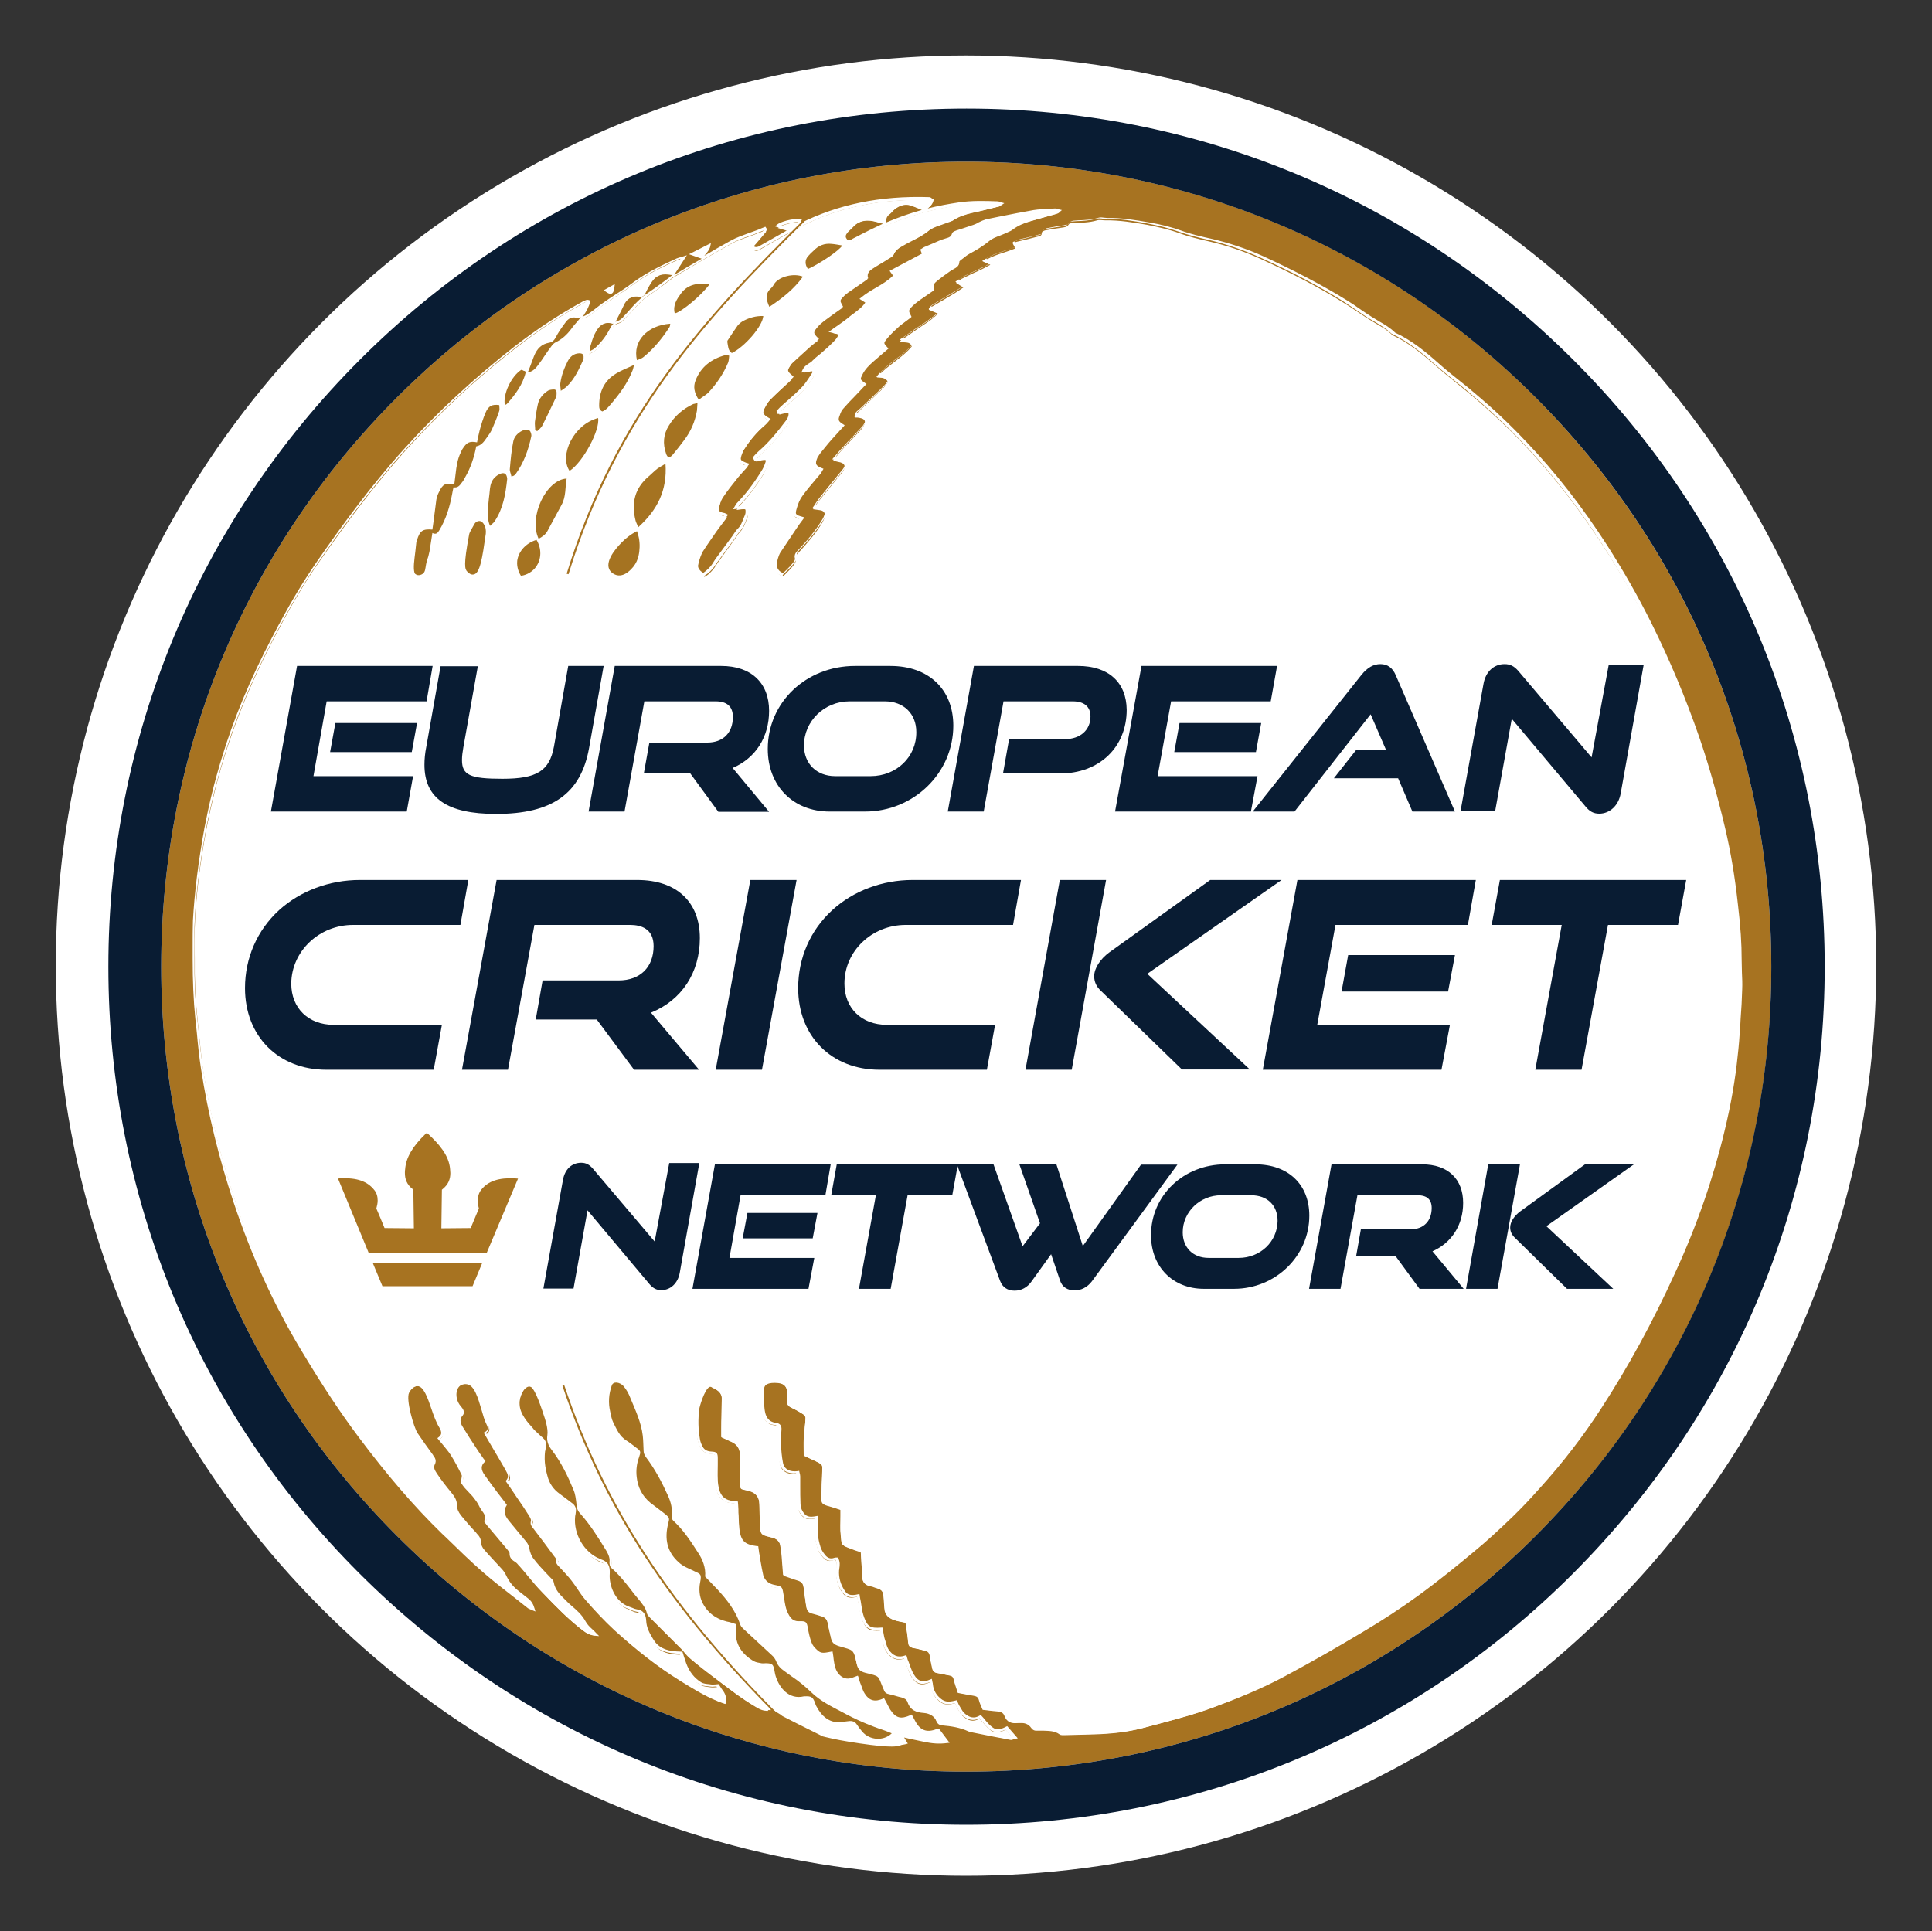 <?xml version="1.0" encoding="utf-8"?>
<!-- Generator: Adobe Illustrator 24.1.0, SVG Export Plug-In . SVG Version: 6.00 Build 0)  -->
<svg version="1.1" id="Layer_1" xmlns="http://www.w3.org/2000/svg" xmlns:xlink="http://www.w3.org/1999/xlink" x="0px" y="0px"
	 viewBox="0 0 731 730.8" style="enable-background:new 0 0 731 730.8;" xml:space="preserve">
<rect x="0" y="0" width="731" height="730.8" fill="#333333" stroke="none"/>
<style type="text/css">
	.st0{display:none;}
	.st1{display:inline;}
	.st2{fill-rule:evenodd;clip-rule:evenodd;fill:#FFFFFF;}
	.st3{fill:#A77321;}
	.st4{fill:#FFFFFF;}
	.st5{fill:#A57321;}
	.st6{fill:#091C33;}
	.st7{fill:none;stroke:#FFFFFF;stroke-width:20;stroke-miterlimit:10;}
	.st8{fill-rule:evenodd;clip-rule:evenodd;fill:#A77321;}
	.st9{fill:#A77321;stroke:#FFFFFF;stroke-miterlimit:10;}
</style>
<g>
	<g id="Ellipse_1_4_">
		<g>
			<circle class="st2" cx="365.5" cy="365.4" r="344.4"/>
		</g>
	</g>
	<g>
		<g>
			<path class="st3" d="M45.8,364.3c0-3.8-0.2-10.4,0.1-16.9c0.2-5.1,0.7-10.2,1.4-15.3c1.3-9.3,2.5-18.7,4.3-27.9
				c1.8-9.6,4.2-19,7-28.4c2.8-9.2,5.9-18.3,9.4-27.2c6-15.3,13.2-30,21.6-44.1c8.2-13.9,17.4-27,27.5-39.5
				c8.9-11,18.5-21.2,28.7-30.9c10.2-9.7,21.1-18.6,32.5-26.8c9.9-7.1,20.1-13.7,30.7-19.6c12.9-7.1,26.1-13.5,39.8-18.8
				c11.6-4.5,23.3-8.3,35.3-11.5c11.9-3.2,24-5.6,36.1-7.3c8.8-1.2,17.6-1.8,26.5-2.6c11.3-1.1,22.5-0.4,33.8-0.4
				c6,0,11.9,0.9,17.9,1.4c14.2,1.3,28.2,3.9,42,7.2c17.8,4.2,35,10,51.8,17.2c11.1,4.8,21.9,10.2,32.4,16.2
				c15.9,9.1,30.9,19.5,45.1,31.2c10.7,8.9,20.8,18.5,30.3,28.6c9.3,9.9,17.9,20.5,25.8,31.5c9.4,13.1,17.7,26.8,25,41.1
				c6.2,12.1,11.5,24.6,16.1,37.4c4.6,12.9,8.3,26,11.3,39.3c2.4,10.5,4.1,21.2,5.2,31.9c0.8,6.8,1.3,13.7,1.9,20.5
				c0.1,0.7,0,1.4,0,2.2c0,8.2,0,16.3,0,24.5c0,9.3-0.7,18.5-2,27.7c-1.2,8.5-2.3,17.1-4.1,25.6c-2,9.4-4.5,18.6-7,27.9
				c-2.7,9.8-6.2,19.3-10,28.7c-5.9,14.6-12.8,28.7-20.9,42.3c-8.2,13.9-17.4,27-27.5,39.5c-8.9,11-18.5,21.2-28.7,30.9
				c-10.2,9.7-21.1,18.6-32.5,26.8c-9.7,7-19.8,13.5-30.3,19.4c-13.1,7.3-26.5,13.7-40.5,19.2c-15.3,6-30.9,10.8-46.9,14.3
				c-13.1,2.9-26.3,5.2-39.7,6.2c-3.7,0.3-7.5,0.5-11.2,0.8c-11.3,1-22.5,0.4-33.8,0.4c-6,0-11.9-0.9-17.9-1.4
				c-13.9-1.3-27.7-3.8-41.3-7c-13.8-3.3-27.5-7.4-40.7-12.7c-7.9-3.2-15.8-6.5-23.6-10.1c-11.7-5.5-23-11.9-33.9-18.9
				c-11.7-7.5-22.8-15.7-33.4-24.5c-10.1-8.4-19.5-17.5-28.5-27.1c-11.4-12.1-21.7-25.2-31-39c-7-10.3-13.3-21.1-19.1-32.1
				c-4.9-9.4-9.3-19.1-13.2-29c-3.5-8.8-6.6-17.8-9.3-26.9c-5-16.8-8.5-33.9-10.8-51.3C46,393.7,45.1,380.4,45.8,364.3z
				 M287.6,643.5c1.2,0.7,2.4,1.3,3.5,2c1.8,1.1,3.5,2.5,5.4,3.5c4.9,2.6,9.8,5,14.7,7.4c0.3,0.2,0.8,0.2,1.2,0.3
				c3.8,1,7.2,1.6,12.9,2.4c10.4,1.5,13.1,1.4,15.8,0.9c0.7-0.1,1.2-0.2,1.6-0.3c-0.6-0.9-1-1.6-1.7-2.7c3.1,0.7,5.8,1.2,8.5,1.8
				c2.8,0.6,5.5,0.9,8.7,0.5c-1.3-1.7-2.3-3.1-3.2-4.3c-0.4,0-0.6,0-0.7,0c-4.1,1.5-6.8,0.4-8.8-3.5c-0.3-0.6-0.7-1.2-1-1.8
				c-4.1,1.8-6.1,1.2-8.5-2.3c-0.5-0.7-0.8-1.5-1.2-2.3c-0.3-0.5-0.6-1.1-0.9-1.6c-3.3,1.4-5.7,0.7-7.5-2.1
				c-0.8-1.3-1.2-2.9-1.8-4.4c-0.2-0.6-0.4-1.3-0.7-2c-0.6,0.2-1,0.4-1.3,0.5c-1.8,0.7-3.5,0.6-5.1-0.7c-1.6-1.3-2.3-3-2.6-4.9
				c-0.2-1.4-0.4-2.8-0.6-4.2c-3.3,0.6-4.2,0.6-5.8-0.8c-0.9-0.8-1.7-1.8-2.1-2.8c-0.7-1.8-1.1-3.7-1.5-5.5
				c-0.4-2.2-0.6-2.5-2.7-2.3c-2,0.1-3.4-0.8-4.3-2.4c-0.7-1.2-1.2-2.5-1.5-3.8c-0.4-1.5-0.5-3.1-0.8-4.7c-0.4-2.4-0.4-2.4-2.7-2.8
				c-2.4-0.4-4.2-1.7-4.9-4.1c-0.6-2.4-0.9-4.8-1.4-7.3c-0.2-1.1-0.3-2.3-0.5-3.4c-5-0.6-6.6-2-7.2-6.7c-0.3-2.5-0.2-5.1-0.4-7.6
				c0-0.9-0.1-1.7-0.1-2.5c-0.6-0.1-0.9-0.1-1.2-0.2c-3.3-0.2-5.2-1.8-6-4.9c-0.3-1.2-0.5-2.5-0.5-3.8c0-2.6,0-5.3,0.1-7.9
				c0-1.8-0.1-2-2-2.1c-1.8-0.1-3.1-0.9-3.8-2.5c-0.4-0.9-0.8-1.9-1-2.9c-0.6-3.7-0.6-7.5-0.2-11.2c0.1-1,2.6-9.9,5.2-8.7
				c0.6,0.3,1.1,0.6,1.7,0.9c1.7,0.9,2.6,2.2,2.6,4.2c-0.1,3.5-0.2,7-0.3,10.5c0,1.2,0,2.3,0,3.5c1.4,0.6,2.5,1.2,3.7,1.7
				c2,0.9,3.1,2.4,3.3,4.6c0,1,0.1,1.9,0.1,2.9c0,2.8,0,5.6,0,8.4c0,2,0,2,2,2.4c3.5,0.6,5.2,2.3,5.3,5.5c0.1,2.4,0.2,4.8,0.2,7.2
				c0.1,4.2,0.1,4.2,4.3,5.2c1.8,0.4,3.2,1.4,3.5,3.5c0.2,1.2,0.4,2.4,0.5,3.6c0.2,2.4,0.4,4.9,0.6,7.4c1.9,0.6,3.6,1.3,5.3,1.8
				c1.4,0.4,2.1,1.2,2.3,2.7c0.3,2.5,0.7,4.9,1,7.3c0.2,1.3,0.8,2.2,2.2,2.5c1.2,0.3,2.5,0.7,3.7,1.1c1.2,0.4,2,1.2,2.2,2.6
				c0.3,1.8,0.8,3.6,1.2,5.4c0.3,1.8,1.1,2.6,3,3.2c5.6,1.7,5.5,0.9,6.8,6.9c0.4,1.9,1.3,2.7,3.2,3.2c5.6,1.4,4.7,0.9,6.6,5.5
				c0.1,0.3,0.3,0.6,0.4,0.9c0.3,1,0.9,1.5,2,1.7c1.6,0.3,3.1,0.9,4.6,1.2c1.1,0.3,2,0.7,2.4,1.8c1,3.1,3.3,3.9,6.2,4.1
				c2.2,0.2,4,1.2,4.8,3.3c0.4,0.9,1.1,1.3,2.1,1.4c3.4,0.3,6.8,0.8,10,2.3c0.5,0.2,1.1,0.3,1.6,0.4c4.8,1,9.6,1.9,14.3,2.8
				c0.4,0.1,0.8-0.2,1.3-0.3c-1.1-1.3-2.1-2.4-3.2-3.6c-1.8,1-3.9,1.6-5.6,0.3c-1.6-1.2-2.8-2.9-4.3-4.5c-2.3,1.5-4.5,0.8-6.5-1.1
				c-0.7-0.7-1.2-1.7-1.7-2.6c-0.4-0.7-0.7-1.4-1-2.1c-3.3,0.9-4.9,0.5-6.8-1.5c-1.3-1.4-2.1-3-2.3-4.9c-0.1-0.5-0.2-1-0.4-1.5
				c-3.1,1.4-5.1,0.9-6.9-1.9c-1-1.6-1.5-3.5-2.2-5.3c-0.2-0.6-0.4-1.1-0.6-1.8c-3.2,1.1-5.3-0.3-6.9-2.7c-0.7-1.1-1-2.5-1.3-3.8
				c-0.4-1.4-0.6-2.7-0.8-4.1c-4.2,0.3-5.6-0.4-7-4.2c-0.8-2-0.9-4.2-1.4-6.3c-0.1-0.7-0.3-1.5-0.4-2.3c-2.3,0.6-4.1,0.6-5.5-1.3
				c-1.8-2.5-2.6-5.2-2.4-8.3c0.1-1.4,0.4-2.8-0.3-4.2c-0.4,0-0.7-0.1-1,0c-1.7,0.7-3,0-4-1.3c-0.7-0.9-1.5-2-1.8-3.1
				c-0.9-2.9-1.4-5.9-0.9-8.9c0.1-0.8,0-1.6,0-2.5c-3,0.6-4.4,0.2-5.8-2c-0.5-0.9-0.8-2.1-0.9-3.1c-0.1-3.4-0.1-6.9-0.1-10.3
				c0-0.5-0.2-1-0.3-1.5c-3.1,0.4-5.6-0.8-6.2-3.4c-0.6-2.5-0.7-5-0.8-7.6c-0.1-1.7,0.1-3.5,0.2-5.3c0.1-1.2-0.4-1.9-1.7-2.1
				c-2.4-0.2-3.8-1.9-4.3-4c-0.5-2-0.5-4.1-0.5-6.2c0.1-3-1-6.1,4.5-6.1c5.5,0,5.6,3.2,5.2,7c-0.1,1.2,0.3,1.9,1.4,2.5
				c1.6,0.8,3.1,1.6,4.6,2.6c0.5,0.3,1.1,1.1,1,1.6c-0.1,2.5-0.5,5.1-0.7,7.6c-0.1,2.1,0,4.3,0,6.5c1.6,0.7,3.1,1.5,4.7,2.2
				c2.4,1.2,2.4,1.2,2.3,3.8c-0.2,3.3-0.3,6.5-0.3,9.8c-0.1,2.3,0.2,2.5,2.4,3.1c1.6,0.4,3.1,1,4.8,1.5c0,1,0,1.7,0,2.4
				c0,2.5-0.2,5,0.1,7.4c0.4,3.6-0.1,3.5,3.5,4.8c1.3,0.5,2.7,0.9,4.1,1.4c0.2,3.1,0.4,6.1,0.5,9c0,2,0.6,3.4,2.8,3.7
				c0.8,0.1,1.5,0.5,2.3,0.8c2.2,0.7,2.9,1.4,3,3.7c0.1,1.4,0.2,2.7,0.3,4.1c0.1,2.8,1.9,4.1,4.3,4.7c1.1,0.3,2.3,0.5,3.7,0.8
				c0.4,2.6,0.8,5.1,1,7.6c0.1,1.1,0.5,1.7,1.7,1.9c1.6,0.3,3.1,0.7,4.6,1.1c1.2,0.3,1.7,0.9,1.9,2.1c0.2,1.6,0.6,3.1,0.9,4.7
				c0.2,0.8,0.6,1.4,1.5,1.6c1.6,0.3,3.3,0.7,4.9,1c1.2,0.2,1.6,0.7,1.8,1.8c0.4,1.6,1,3.2,1.5,4.8c2.1,0.4,4.1,0.8,6,1.1
				c1.1,0.2,1.7,0.5,2,1.7c0.3,1.2,0.9,2.4,1.4,3.6c1.9,0.2,3.7,0.5,5.5,0.6c1.3,0.1,2.3,0.5,2.7,1.6c0.9,2.5,2.7,3.1,5.1,2.8
				c0.2,0,0.5,0,0.7,0c1.8-0.1,3.3,0.3,4.4,1.9c0.6,0.8,1.3,1.1,2.3,1c0.7,0,1.4,0,2.2,0c2.1,0.1,4.3,0,6.2,1.4
				c0.5,0.4,1.4,0.3,2.1,0.3c3.7-0.1,7.5-0.2,11.2-0.3c6.1-0.2,12.2-0.8,18.2-2.4c8.8-2.4,17.6-4.5,26.2-7.7
				c9.1-3.4,18.2-7.1,26.8-11.7c9.9-5.3,19.6-10.8,29.2-16.5c7.2-4.3,14.2-8.9,21-13.8c7.3-5.3,14.3-11,21.3-16.8
				c5-4.2,9.8-8.7,14.5-13.2c3.7-3.6,7.2-7.5,10.7-11.4c8.4-9.3,16-19.2,22.7-29.7c10.6-16.4,19.8-33.6,27.9-51.4
				c7.9-17.2,14.2-34.9,18.6-53.3c2.2-9.4,4-18.9,5-28.5c0.4-4,0.7-7.9,1-11.9c0.3-4.4,0.7-8.8,0.8-13.1c0.1-3.7-0.3-7.5-0.3-11.2
				c0-7-0.6-13.9-1.4-20.8c-1.1-9.7-2.6-19.3-4.8-28.8c-2.8-11.7-5.9-23.4-9.9-34.8c-5-14.5-10.9-28.7-17.8-42.4
				c-5.1-10.3-10.8-20.3-17.1-30c-8.9-13.8-18.9-26.8-30.2-38.7c-6.2-6.5-12.8-12.7-19.7-18.5c-4.6-3.9-9.4-7.5-13.9-11.5
				c-4.9-4.3-10.1-8.6-16.2-11.4c-2.1-2.2-4.8-3.5-7.4-5.1c-3.7-2.2-7.2-4.8-10.8-7c-10.2-6.4-20.9-11.8-31.8-16.8
				c-6.2-2.8-12.6-5-19.2-6.5c-3.9-0.9-7.8-1.8-11.5-3.2c-3.9-1.4-8-2.3-12-3.1c-5.2-0.9-10.5-1.8-15.9-1.7c-1,0-2.1-0.3-3.1,0
				c-3,0.9-6.1,0.9-9.2,1c-0.5,0-1.3,0.2-1.5,0.5c-0.7,1.2-1.8,1.1-2.9,1.3c-2.1,0.3-4.1,0.6-6.1,1c-0.5,0.1-1.2,0.6-1.2,0.9
				c0,1.3-1,1.3-1.8,1.5c-2.6,0.7-5.1,1.3-7.7,1.9c-0.5,0.1-0.9,0.4-1.5,0.7c0.4,0.7,0.7,1.2,1,1.8c-3.9,1.7-8.1,2.3-12.2,5
				c1,0.4,1.7,0.7,2.7,1.2c-1.4,0.8-2.2,1.2-3,1.6c-2.6,1.2-5.2,2.4-7.8,3.7c-0.7,0.4-1.4,0.9-2.2,1.5c1,0.7,1.7,1.1,2.8,1.8
				c-1.2,0.8-2,1.4-3,2c-3.1,1.9-6.2,3.7-9.3,5.5c-0.3,0.2-0.6,0.6-0.8,0.9c1.1,0.5,2.1,0.9,3.5,1.5c-2.4,2.4-4.8,3.8-7.2,5.4
				c-2.3,1.6-4.6,3.2-7.2,5c1.6,1,3.6-0.3,4.5,2c-3.6,4.4-9.1,7-13.2,11.7c1.8,0.1,3.2,0.1,4.2,1.7c-0.6,0.8-1.2,1.8-1.9,2.5
				c-3.2,3.1-6.5,6.1-9.7,9.2c-0.5,0.4-1.3,0.7-1,1.8c0.7,0,1.4,0,2.1,0.2c1.7,0.3,2.2,1.3,1.4,2.7c-0.4,0.8-0.9,1.5-1.5,2.1
				c-2.1,2.3-4.3,4.5-6.4,6.8c-1.3,1.4-2.4,2.8-3.8,4.5c0.9,0.2,1.4,0.4,2,0.5c2.6,0.4,3.1,1.9,1.4,4c-2.9,3.6-5.9,7.2-8.8,10.8
				c-0.7,0.9-1.3,1.9-2.2,3.1c1.3,0.2,2,0.3,2.8,0.4c1.3,0.2,1.9,1.1,1.7,2.4c-0.2,0.7-0.5,1.4-0.8,2c-2.6,4.4-6,8.2-9.4,11.9
				c-0.5,0.5-0.9,1-0.9,1.6c-0.1,0.5,0.1,0.8,0.1,0.9c0.2,0.7-0.7,2.3-4.8,6.2c-0.7-0.2-1.8-0.7-2.5-1.8c-0.9-1.5-0.4-3.2,0-4.6
				c0.3-1.2,0.8-2,1-2.4c2.4-3.6,4.8-7.2,7.2-10.8c0.4-0.6,0.9-1.2,1.4-1.9c-3.1-0.8-3.3-1.1-2.6-3.9c0.4-1.7,1.1-3.4,2.1-4.7
				c2.2-3,4.7-5.8,7.1-8.7c0.2-0.3,0.4-0.7,0.6-1c-2.7-1-3.2-2.2-2-4.7c0.3-0.6,0.7-1.3,1.1-1.8c1.4-1.8,2.9-3.6,4.4-5.4
				c1.4-1.6,2.9-3.2,4.4-4.8c-2-1.2-2.4-1.9-1.6-3.9c0.4-1,0.9-2.1,1.6-2.9c2-2.3,4.1-4.4,6.2-6.6c0.7-0.7,1.4-1.4,2.1-2.2
				c-2.2-1.5-2.3-1.8-1.3-3.8c1-2.1,2.7-3.7,4.5-5.3c1.7-1.5,3.5-3,5.2-4.5c-1.5-1.6-1.7-2-0.6-3.4c1.2-1.6,2.7-3.1,4.2-4.5
				c1.7-1.5,3.5-2.8,5.2-4.1c-1.1-2.2-1.1-2.6,0.5-4.2c0.8-0.8,1.6-1.5,2.5-2.2c1.8-1.3,3.7-2.5,5.5-3.8c-0.1-2.3-0.2-2.3,1.5-3.8
				c1.7-1.4,3.6-2.7,5.4-4c1.1-0.8,2.8-0.9,2.8-2.9c0-0.4,0.7-0.8,1.1-1.2c1-0.8,2-1.6,3.1-2.2c2.6-1.4,5.1-2.8,7.3-4.8
				c1.7-1.5,4.3-2.1,6.4-3.1c0.9-0.4,1.8-0.7,2.5-1.3c2.2-1.6,4.6-2.5,7.2-3.2c3.3-0.9,6.6-1.9,9.9-2.8c0.2-0.1,0.3-0.3,0.7-0.6
				c-0.7-0.2-1.1-0.4-1.5-0.3c-2.7,0.2-5.4,0.1-8.1,0.6c-5.7,0.9-11.3,2.1-16.9,3.3c-0.8,0.2-1.5,0.4-2.3,0.7
				c-1.2,0.5-2.2,1.2-3.4,1.6c-2.1,0.7-4.3,1.3-6.4,2.1c-0.5,0.2-1.3,0.5-1.3,0.8c-0.3,1.5-1.5,1.8-2.6,2.1
				c-2.8,0.8-5.4,2.2-8.1,3.3c-0.4,0.1-0.7,0.4-1,0.6c0.2,0.5,0.4,1,0.7,1.6c-4,2.2-8,4.3-12,6.4c0.5,0.7,0.8,1.1,1.3,1.7
				c-3.6,3.8-8.6,5.4-12.5,8.7c0.8,0.5,1.4,0.9,2.1,1.4c-1.6,2.5-4.1,4-6.2,5.8c-2.2,1.8-4.6,3.4-7.2,5.3c1.3,0.3,2.2,0.5,3.3,0.8
				c-0.5,1.9-1.7,3-2.9,4.2c-1.2,1.1-2.3,2.2-3.5,3.2c-1.3,1.1-2.7,2-3.8,3.3c-1.1,1.2-3,1.5-3.8,3.5c1.2-0.2,2-0.4,2.9-0.5
				c0.3,0,0.8,0.2,1,0.5c0.2,0.3,0.1,0.8-0.1,1.1c-1.2,1.8-2.4,3.8-3.9,5.4c-2.5,2.6-5.3,4.9-7.9,7.3c-0.6,0.5-1.1,1.1-1.6,1.6
				c0.1,0.2,0.2,0.3,0.2,0.5c0.8-0.2,1.6-0.4,2.4-0.6c1.4-0.3,2.2,0.5,1.9,1.9c-0.2,0.7-0.5,1.4-0.9,1.9c-3.1,4.3-6.5,8.3-10.4,11.8
				c-0.7,0.7-1.4,1.4-2,2.2c0.1,0.2,0.2,0.4,0.3,0.6c0.9-0.2,1.7-0.5,2.6-0.6c1.5-0.2,2.2,0.6,1.6,2c-0.5,1.2-1,2.4-1.6,3.5
				c-2.7,4.3-5.7,8.5-9.3,12.1c-0.3,0.3-0.4,0.7-0.8,1.3c1-0.1,1.7-0.3,2.4-0.3c1.5-0.1,2,0.5,1.9,2c0,0.4-0.1,0.8-0.2,1.2
				c-0.8,1.9-1.3,3.9-2.9,5.5c-0.7,0.7-1.2,1.7-1.8,2.5c-1.9,2.6-3.8,5.3-5.7,7.9c-0.4,0.5-0.8,1.1-1.2,1.7
				c-0.5,0.8-1.1,1.8-2.2,2.9c-0.8,0.9-1.7,1.5-2.4,1.9c-0.7-0.4-1.9-1.2-2.4-2.6c-0.4-1.2,0-2.3,0.5-4c0.5-1.6,1.1-2.8,1.3-3.1
				c1.6-2.5,3.4-5,5.1-7.5c1.3-1.8,2.6-3.5,4-5.3c-0.4-0.2-0.6-0.3-0.9-0.4c-2-0.5-2.5-1-2.2-2.9c0.3-1.5,0.7-3,1.5-4.2
				c1.8-2.7,3.9-5.3,5.9-7.8c1.1-1.3,2.3-2.6,3.6-4c-0.6-0.2-1-0.3-1.4-0.5c-1.6-0.7-2-1.2-1.4-3c0.3-1.1,0.8-2.1,1.4-3
				c2.1-3.3,4.6-6.3,7.6-8.9c0.6-0.5,1.2-1.2,1.8-1.9c-2.8-1.5-3-2.4-1.6-5c0.6-1.1,1.3-2.2,2.2-3.1c2.1-2.1,4.4-4.2,6.6-6.2
				c0.5-0.5,1.1-1,1.6-1.6c-2.4-1.9-2.4-2.4-0.9-4.7c0.3-0.5,0.6-1,1-1.3c2.2-2,4.5-4.1,6.7-6.1c0.9-0.8,1.8-1.4,2.8-2.2
				c-1.9-2-2-2.8-0.5-4.7c0.9-1.2,2.1-2.2,3.3-3.1c2.1-1.6,4.3-3.1,6.4-4.6c-1.3-2.1-1.2-2.5,0.4-4.2c0.5-0.6,1.2-1.1,1.8-1.6
				c2.4-1.7,4.9-3.3,7.4-5.1c-0.4-1.7,0.4-3,1.8-3.9c2.1-1.4,4.2-2.5,6.3-3.9c0.7-0.4,1.5-0.8,1.8-1.5c0.7-1.7,2.1-2.6,3.6-3.4
				c3.2-1.9,6.7-3.2,9.6-5.6c2-1.6,4.9-2.2,7.4-3.2c0.6-0.2,1.2-0.4,1.8-0.7c2.2-1.5,4.7-2.3,7.3-2.9c3.3-0.7,6.7-1.6,10-2.4
				c0.3-0.1,0.5-0.3,1.1-0.7c-0.7-0.2-1-0.3-1.2-0.3c-4.9-0.2-9.7-0.3-14.6,0.4c-10.7,1.5-20.9,4.5-30.7,9c-3.3,1.5-6.4,3.2-9.7,4.8
				c-0.8,0.4-1.7,1.1-2.6,0.1c-0.9-0.9-0.8-1.9-0.2-2.8c0.7-0.9,1.6-1.7,2.5-2.6c2.7-2.8,5.9-3.1,9.5-2c0.9,0.3,1.8,0.5,2.8,0.7
				c0-1.8,0.5-2.9,1.8-3.7c0.4-0.2,0.6-0.7,1-1c2.2-2.1,4.7-3.3,7.8-2.1c1.1,0.4,2.2,0.9,3.3,1.4c0.5,0.2,1.3,0.5,1.5,0.2
				c1-0.9,2.4-1.6,2.7-3.3c-0.5-0.2-0.9-0.6-1.3-0.6c-17.3-0.5-34,2.2-49.7,10.7c0.4-1.1,0.7-1.7,1-2.3c-3-0.1-7.3,1.1-8.5,2.2
				c1.5,0.4,3,0.9,4.9,1.5c-4.3,2.4-8.1,4.6-11.9,6.8c-0.3,0.2-0.8,0.3-1.1,0.3c-0.4,0-0.9-0.1-1-0.4c-0.2-0.4-0.1-0.9,0-1.3
				c0.1-0.3,0.6-0.6,0.8-0.9c1.3-1.5,2.6-3.1,3.9-4.6c-0.1-0.2-0.2-0.3-0.3-0.5c-1.2,0.5-2.5,0.9-3.7,1.4c-3,1.2-6.1,2-8.9,3.5
				c-7.5,4.1-14.8,8.5-22.2,12.9c-0.6,0.4-1.1,0.9-1.7,1.3c-1.5,1.1-3,2.3-4.6,3.4c-1.9,1.4-3.9,2.5-5.6,4.1
				c-2.3,2.2-4.4,4.6-6.6,6.9c-0.7,0.7-1.4,1.5-2.3,1.7c-1.6,0.4-2.3,1.5-3,2.8c-1.5,2.9-3.5,5.4-5.9,7.5c-0.5,0.5-1.3,0.8-2.2,1.3
				c-0.2-0.8-0.6-1.4-0.5-1.8c0.8-2.3,1.3-4.7,2.6-6.6c1.5-2.3,3.6-4.1,6.8-3.1c0.1,0,0.3-0.1,0.4-0.1c1.1-2.2,2.1-4.3,3.1-6.4
				c1.3-2.7,3.7-4.2,6.5-3.7c1.1,0.2,1.5-0.2,2-1.1c0.7-1.4,1.5-2.8,2.3-4.1c1.6-2.4,3.8-3.6,6.7-3.2c0.7,0.1,1.4,0.2,1.8,0.2
				c1.4-2.1,2.6-4,4.1-6.4c-1.1,0.4-1.9,0.5-2.5,0.8c-5.8,2.6-11.4,5.3-16.5,9.1c-3.6,2.7-7.5,5.1-11.2,7.6
				c-2.7,1.9-4.9,4.4-8.1,5.4c-0.2,0.1-0.4,0.3-0.6,0.4c-1.1,1.3-2.2,2.5-3.2,3.9c-1.6,2.3-3.6,4-6.1,5.2c-0.7,0.3-1.2,0.9-1.6,1.5
				c-1.7,2.4-3.3,4.9-5.1,7.2c-1.1,1.5-2.5,2.7-4.6,2.7c-1.1,4.6-3.8,8.2-6.7,11.6c-0.6,0.7-1.1,1.4-2.1,1c-1-4.3,2.5-11.8,6.7-14.3
				c0.7,0.3,1.4,0.6,2.2,0.9c0.8-2.1,1.5-4,2.3-6c1.1-2.8,2.9-5,6.1-5.5c1.1-0.2,1.7-0.9,2.3-1.9c1.1-1.9,2.4-3.8,3.7-5.6
				c1.1-1.5,2.5-2.4,4.5-2.1c0.8,0.1,2-0.1,2.4-0.6c1.1-1.5,2-3.1,2.5-5c-0.3-0.1-0.5-0.2-0.6-0.1c-0.5,0.2-1,0.4-1.5,0.7
				c-9,4.9-17.5,10.6-25.6,16.9c-15.1,11.7-29,24.6-41.8,38.8c-12,13.3-22.6,27.7-32.9,42.4c-6.4,9.1-11.8,18.8-17,28.7
				c-7.7,14.8-14.3,30-19.1,46c-2.6,8.5-4.7,17.1-6.4,25.8c-2.2,11.6-3.8,23.3-4.4,35.1c-0.3,4.8-0.1,9.7-0.1,14.6
				c-0.1,7.5,0.2,15,1,22.5c0.7,6.4,1.2,12.9,2.1,19.3c2.6,17.1,6.8,33.8,12.3,50.2c6.5,19.5,14.9,38.2,25.5,55.9
				c6.7,11.2,13.8,22.3,21.7,32.8c9.7,12.9,20,25.1,31.5,36.4c5,4.9,10,9.9,15.3,14.5c5.5,4.8,11.4,9.2,17.2,13.8
				c0.4,0.3,0.9,0.4,1.7,0.8c-0.5-1.7-1.1-2.7-2.1-3.5c-1.5-1.1-2.9-2.3-4.3-3.4c-2-1.6-3.4-3.5-4.5-5.8c-0.4-0.9-1.1-1.7-1.8-2.5
				c-2.1-2.3-4.3-4.5-6.3-6.9c-0.7-0.8-1.3-2-1.3-3c-0.1-1.4-0.7-2.2-1.5-3.1c-2.1-2.2-4.1-4.5-6-6.8c-0.8-1.1-1.7-2.6-1.6-3.8
				c0.1-2.1-0.9-3.4-2.1-4.8c-1.9-2.3-3.7-4.6-5.4-7.1c-0.8-1.2-1.7-2.6-1-4c0.7-1.4,0-2.2-0.7-3.2c-2-2.7-4-5.4-5.8-8.2
				c-1.4-2.1-4.6-12.8-3.2-15.7c0.5-1.1,2-2.9,3.7-2.8c4.2,0.2,5.5,11.2,8.7,16c0.3,0.4,1,1.5,0.7,2.7c-0.1,0.5-0.5,1.1-1.2,1.6
				c1.7,2,3.4,3.8,4.7,5.9c1.6,2.5,2.9,5.1,4.2,7.7c0.3,0.6-0.1,1.5-0.3,2.7c0.3,0.4,0.8,1.2,1.4,1.9c1,1.2,2.2,2.3,3.2,3.5
				c0.9,1.1,1.8,2.3,2.4,3.6c0.8,1.8,2.9,3.2,1.9,5.7c-0.1,0.2,0.3,0.5,0.5,0.8c0.4,0.5,0.8,1,1.2,1.5c2.3,2.8,4.6,5.5,6.9,8.3
				c0.4,0.5,0.9,1.1,0.9,1.6c-0.1,1.5,0.7,2.3,1.9,3c0.7,0.4,1.3,1.2,1.8,1.9c2.9,3.3,5.6,6.8,8.6,10c4.8,5,9.6,10,15.2,14.2
				c1.2,0.9,2.5,1.6,4.4,1.8c-1.7-1.8-3.3-3-4.3-4.7c-1.4-2.4-3.4-4.2-5.4-5.9c-0.4-0.4-0.9-0.7-1.2-1.1c-2.2-2.4-4.8-4.5-5.4-8
				c-0.1-0.5-0.7-1-1.2-1.5c-2.1-2.3-4.3-4.5-6.2-6.9c-0.9-1.2-1.5-2.8-1.8-4.3c-0.2-0.9-0.4-1.6-1-2.3c-2.3-2.7-4.5-5.4-6.7-8.1
				c-1.5-1.8-2.3-3.8-1-6.1c-0.7-0.9-1.3-1.7-2-2.5c-2.1-2.8-4.2-5.6-6.2-8.5c-1.2-1.8-1.9-3.8,0.1-5.7c-0.7-0.9-1.4-1.7-1.9-2.6
				c-2.2-3.4-4.4-6.7-6.4-10.1c-0.9-1.5-1.2-3.2,0.1-4.7c0.6-0.7,0.4-1.3,0-2c-0.4-0.6-0.8-1.2-1.2-1.8c-2.4-3.3-1.4-8.9,3.3-8.4
				s5.7,11.1,7.8,15.3c0.7,1.4,1,2.8-0.7,3.8c0.3,0.6,0.6,1,0.8,1.4c2.4,4.1,4.8,8.1,7.2,12.2c0.8,1.4,1.8,2.9,0.4,4.6
				c1,1.5,2,2.9,2.9,4.3c1.9,2.8,3.8,5.6,5.6,8.4c0.5,0.8,1.1,1.9,0.9,2.6c-0.4,1.2,0.2,1.8,0.8,2.5c2.6,3.4,5.2,6.9,7.8,10.4
				c0.4,0.6,1,1.3,0.9,1.9c-0.1,1,0.3,1.5,0.9,2.1c1.7,1.8,3.4,3.6,5,5.5c1.8,2.3,3.2,4.9,5.2,7.1c3.5,3.9,7.1,7.9,10.9,11.4
				c7.6,7,15.6,13.4,24.4,18.8c4.6,2.8,9.1,5.6,14.1,7.7c0.8,0.4,1.7,0.6,2.7,1c0.6-3-1.5-4.4-2.5-6.3c-1,0-1.9,0.2-2.8,0.1
				c-1.3-0.2-2.8-0.2-3.9-0.8c-2.9-1.7-4.8-4.4-6-7.5c-0.5-1.3-0.9-2.7-1.3-4c-0.7,0-1.3-0.1-1.9-0.1c-3.9-0.2-7.2-1.4-9.3-5
				c-1.3-2.2-2.5-4.4-2.7-7.1c-0.1-2-0.8-3.5-3.1-3.8c-1-0.1-1.9-0.7-2.9-1.1c-5.7-2-8.1-8.5-7.7-12.9c0.2-3-0.6-4.2-3.1-5.1
				c-0.4-0.1-0.7-0.3-1.1-0.5c-6.1-3.1-9.9-10.7-8.5-17.5c0.3-1.6-0.1-2.6-1.4-3.4c-1.5-1-2.9-2.2-4.4-3.3c-2.5-1.8-4.1-4.2-4.9-7.2
				c-0.9-3.6-1.4-7.2-0.6-10.9c0.4-1.5-0.2-2.4-1.2-3.4c-1.1-1-2.3-2-3.3-3.1c-1.8-1.9-5.4-5.5-5.5-9.6c-0.1-3.4,1.9-7.4,3.9-7.5
				c2.4-0.1,4.3,5.6,6,10.6c0.7,2,2,5.9,1.6,8.6c-0.3,2,0.3,3.6,1.5,5.1c3.6,4.7,6.1,9.9,8.4,15.3c0.7,1.7,0.9,3.5,1.1,5.3
				c0.1,1.2,0.3,2.3,1.2,3.3c4,4.3,7,9.3,10.1,14.3c0.9,1.5,1.5,3,1.3,4.7c-0.1,0.6,0.1,1.4,0.5,1.7c3.8,3.2,6.5,7.2,9.6,11
				c1.7,2,3.5,4,4.1,6.7c0.1,0.5,0.6,0.9,1,1.3c4,4,7.9,7.9,11.9,11.9c1.1,1.1,1.9,2.4,3,3.3c2.8,2.4,5.7,4.6,8.6,6.9
				c5.2,3.9,10.2,7.9,15.8,11.2c1.3,0.8,2.7,1.6,4.8,1.5C289.7,645.5,288.7,644.5,287.6,643.5z M266,97c0.8-1.4,2.1-2.3,2.4-4.1
				c-2.1,1-3.9,1.8-6.1,2.8C263.7,96.2,264.7,96.6,266,97z M229.4,109.9c1.8,1.3,2.2,1.1,2.6-1.5C231,109,230.3,109.4,229.4,109.9z
				 M294.5,649.2c0.1-0.2,0.2-0.4,0.3-0.6c-0.5-0.3-1-0.5-1.6-0.8c-0.1,0.1-0.1,0.3-0.2,0.4C293.5,648.6,294,648.9,294.5,649.2z"/>
			<path class="st4" d="M368.9,687.7c-3.3,0-6.5-0.1-9.7-0.1c-3,0-5.9-0.1-8.9-0.1c-4.5,0-9-0.5-13.4-1c-1.5-0.2-3-0.3-4.5-0.5
				c-13.1-1.2-26.6-3.6-41.4-7c-15-3.6-28.3-7.7-40.8-12.7c-7.5-3-15.6-6.3-23.6-10.1c-11.3-5.4-22.8-11.7-34-18.9
				c-11.5-7.4-22.7-15.6-33.5-24.6c-9.4-7.8-18.7-16.7-28.5-27.1c-11.1-11.8-21.6-24.9-31.1-39c-6.9-10.3-13.4-21.1-19.1-32.2
				c-4.9-9.5-9.4-19.3-13.2-29c-3.4-8.5-6.5-17.6-9.3-27c-4.8-16.1-8.5-33.4-10.8-51.4c-1.9-14.8-2.5-28-2-42.7c0-1,0-2.2,0-3.6
				c0-3.8-0.1-8.6,0.1-13.4c0.2-4.6,0.6-9.5,1.4-15.3l0.3-2.4c1.1-8.4,2.3-17.1,3.9-25.5c1.8-9.3,4.1-18.9,7-28.4
				c3-9.9,6.1-18.8,9.4-27.2c6-15.2,13.3-30.1,21.6-44.2c8-13.6,17.3-26.9,27.5-39.6c8.3-10.3,17.7-20.4,28.7-31
				c9.8-9.3,20.7-18.3,32.6-26.9c10.2-7.3,20.5-13.9,30.8-19.6c13.3-7.4,26.7-13.7,39.9-18.8c11.2-4.3,23.1-8.2,35.3-11.5
				c11.7-3.2,23.9-5.6,36.2-7.3c6.2-0.9,12.5-1.4,18.5-1.9c2.6-0.2,5.3-0.4,7.9-0.7c8.3-0.8,16.8-0.6,24.9-0.5c3,0,5.9,0.1,8.9,0.1
				c4.5,0,9,0.5,13.4,1c1.5,0.2,3,0.3,4.6,0.5c13.3,1.3,27.1,3.6,42.1,7.2c17.7,4.2,35.2,10,51.9,17.2c11.3,4.9,22.2,10.3,32.4,16.2
				c15.8,9.1,31,19.6,45.2,31.3c10.1,8.4,20.1,17.7,30.4,28.7c9,9.6,17.5,19.9,25.8,31.6c9.4,13.1,17.9,27,25.1,41.2
				c6.2,12.2,11.7,24.8,16.2,37.4c4.4,12.4,8.3,25.7,11.4,39.4c2.3,10,4,20.5,5.3,32c0.5,4.9,1,10,1.4,14.8c0.2,1.9,0.3,3.8,0.5,5.7
				c0.1,0.6,0,1.2,0,1.7l0,0.5v9.3c0,5.1,0,10.1,0,15.2c0,8.8-0.7,17.9-2,27.8l-0.4,3.2c-1,7.4-2.1,15-3.6,22.4
				c-1.9,9.2-4.4,18.4-6.8,27.3l-0.2,0.6c-2.3,8.5-5.4,17.3-10,28.8c-5.9,14.7-13,29-20.9,42.4c-8.1,13.7-17.3,27-27.5,39.6
				c-8.4,10.4-17.8,20.5-28.7,31c-9.8,9.3-20.7,18.4-32.6,26.9c-10,7.2-20.2,13.7-30.3,19.4c-13.1,7.4-26.8,13.8-40.5,19.2
				c-15.4,6-31.2,10.8-47,14.3c-14.6,3.2-27.6,5.3-39.8,6.3c-1.6,0.1-3.3,0.2-4.9,0.3c-2.1,0.1-4.2,0.3-6.3,0.5
				C379.1,687.6,374,687.7,368.9,687.7z M361.8,47.4c-5.1,0-10.1,0.1-15.2,0.6c-2.6,0.2-5.3,0.5-7.9,0.7c-6.1,0.5-12.4,1-18.5,1.9
				c-12.2,1.7-24.4,4.2-36.1,7.3c-12.2,3.3-24.1,7.1-35.2,11.5c-13.2,5.1-26.6,11.4-39.8,18.8c-10.2,5.7-20.5,12.2-30.7,19.6
				c-11.8,8.5-22.7,17.5-32.5,26.8c-11,10.5-20.4,20.6-28.7,30.9c-10.2,12.7-19.4,25.9-27.4,39.5c-8.3,14-15.5,28.8-21.5,44
				c-3.3,8.4-6.4,17.3-9.4,27.1c-2.9,9.5-5.2,19-7,28.3c-1.6,8.4-2.8,17.1-3.9,25.5l-0.3,2.4c-0.8,5.8-1.2,10.6-1.4,15.2
				c-0.2,4.8-0.1,9.5-0.1,13.3c0,1.4,0,2.6,0,3.6l0,0c-0.6,14.7,0,27.9,2,42.6c2.3,17.9,5.9,35.1,10.8,51.2
				c2.8,9.4,5.9,18.4,9.3,26.9c3.8,9.7,8.3,19.4,13.2,28.9c5.7,11.1,12.1,21.9,19.1,32.1c9.5,14,19.9,27.1,31,38.9
				c9.8,10.4,19.1,19.2,28.4,27c10.7,8.9,21.9,17.2,33.4,24.5c11.2,7.2,22.6,13.5,33.9,18.8c7.9,3.8,16,7.1,23.5,10.1
				c12.4,5,25.6,9.1,40.6,12.6c14.7,3.5,28.2,5.8,41.2,7c1.5,0.1,3,0.3,4.5,0.5c4.4,0.5,8.9,1,13.3,1c3,0,5.9,0.1,8.9,0.1
				c8.1,0.1,16.6,0.3,24.8-0.5c2.1-0.2,4.2-0.3,6.3-0.5c1.6-0.1,3.3-0.2,4.9-0.3c12.1-1,25.1-3,39.7-6.2
				c15.8-3.5,31.6-8.3,46.9-14.3c13.7-5.4,27.3-11.8,40.4-19.1c10.1-5.7,20.3-12.2,30.2-19.3c11.8-8.5,22.7-17.5,32.5-26.8
				c10.9-10.4,20.3-20.5,28.6-30.9c10.2-12.6,19.4-25.9,27.4-39.5c7.9-13.4,14.9-27.6,20.8-42.2c4.6-11.4,7.7-20.2,9.9-28.7l0.2-0.6
				c2.4-8.9,4.9-18.1,6.8-27.2c1.5-7.4,2.6-15,3.6-22.3l0.4-3.2c1.4-9.8,2-18.8,2-27.6c0-5.1,0-10.1,0-15.2l0-9.8c0-0.6,0-1.1,0-1.6
				c-0.2-1.9-0.3-3.8-0.5-5.7c-0.4-4.9-0.9-9.9-1.4-14.8c-1.3-11.4-3-21.9-5.2-31.9c-3.1-13.7-6.9-26.9-11.3-39.3
				c-4.5-12.5-9.9-25.1-16.1-37.3c-7.2-14.2-15.6-28-25-41.1c-8.4-11.6-16.8-21.9-25.8-31.5c-10.3-10.9-20.2-20.3-30.3-28.6
				c-14.1-11.6-29.2-22.1-45-31.2c-10.2-5.9-21.1-11.3-32.3-16.1c-16.6-7.2-34-13-51.7-17.2c-15-3.6-28.7-5.9-41.9-7.2
				c-1.5-0.1-3.1-0.3-4.6-0.5c-4.3-0.5-8.8-0.9-13.3-1c-3,0-6-0.1-8.9-0.1C368.3,47.5,365,47.4,361.8,47.4z M337.4,660.9
				c-2.5,0-6-0.3-12.2-1.2c-6-0.9-9.2-1.5-12.9-2.4c-0.1,0-0.2-0.1-0.4-0.1c-0.3-0.1-0.6-0.1-0.9-0.3l-3.2-1.6
				c-3.8-1.9-7.7-3.8-11.5-5.8c-0.4-0.2-0.7-0.4-1.1-0.6l-0.5,1.1l-2.4-1.4l0.6-1.2c0,0,0,0-0.1,0c-0.7-0.4-1.3-0.9-2-1.3l1,1
				l-1.2,0c-2.2,0.1-3.6-0.7-4.9-1.5l-0.2-0.1c-4.7-2.7-9-6-13.2-9.2c-0.9-0.7-1.8-1.4-2.7-2c-3.1-2.3-6-4.6-8.7-6.9
				c-0.7-0.6-1.3-1.3-1.9-2c-0.4-0.5-0.8-1-1.2-1.4c-2.3-2.3-4.7-4.7-7-7c-1.6-1.6-3.2-3.2-4.8-4.8l-0.2-0.2c-0.4-0.4-0.8-0.8-1-1.4
				c-0.5-2.3-2-4-3.5-5.8l-0.5-0.6c-0.8-0.9-1.5-1.9-2.2-2.8c-2.2-2.8-4.5-5.7-7.3-8.1c-0.6-0.5-0.7-1.5-0.7-2.1
				c0.2-1.4-0.2-2.7-1.2-4.4c-3-4.9-6.1-9.9-10-14.2c-1-1.1-1.2-2.3-1.3-3.6c-0.2-1.7-0.4-3.6-1.1-5.2c-2.1-5.1-4.6-10.4-8.3-15.2
				c-1.4-1.8-1.9-3.5-1.6-5.5c0.4-2.5-0.9-6.3-1.6-8.3l0-0.1c-1.5-4.3-3.5-10.3-5.5-10.3c0,0,0,0,0,0c-0.7,0-1.6,0.9-2.3,2.2
				c-0.7,1.4-1.2,3.2-1.1,4.8c0.1,3.7,3.2,7,5,9l0.3,0.4c0.7,0.8,1.6,1.5,2.4,2.3c0.3,0.3,0.6,0.6,0.9,0.8c0.9,0.8,1.8,1.9,1.3,3.9
				c-0.9,3.9-0.2,7.7,0.6,10.6c0.7,2.9,2.3,5.2,4.7,6.9c0.6,0.5,1.3,0.9,1.9,1.4c0.8,0.6,1.7,1.3,2.5,1.9c1.5,1,2,2.2,1.6,4
				c-1.3,6.5,2.3,13.9,8.3,16.9l0.3,0.1c0.3,0.1,0.5,0.3,0.8,0.4c2.8,0.9,3.7,2.4,3.5,5.6c-0.3,4,1.8,10.5,7.4,12.4
				c0.4,0.1,0.7,0.3,1.1,0.4c0.6,0.3,1.2,0.5,1.8,0.6c3,0.4,3.4,2.7,3.5,4.3c0.1,2.5,1.2,4.6,2.6,6.9c1.7,3,4.6,4.5,8.9,4.7l2.2,0.1
				l0.1,0.3c0.1,0.4,0.3,0.8,0.4,1.3c0.3,0.9,0.6,1.8,0.9,2.7c1.2,3.3,3.1,5.7,5.7,7.3c0.8,0.5,1.9,0.6,2.9,0.7
				c0.3,0,0.6,0.1,0.8,0.1c0.5,0.1,1.1,0,1.7,0c0.3,0,0.6-0.1,1-0.1l0.3,0l0.1,0.3c0.3,0.5,0.6,0.9,0.9,1.4c1,1.3,2.1,2.8,1.6,5.2
				l-0.1,0.6l-0.6-0.2c-0.3-0.1-0.6-0.2-0.9-0.3c-0.6-0.2-1.2-0.4-1.8-0.7c-4.9-2-9.5-4.9-13.9-7.6l-0.3-0.2
				c-7.9-4.9-15.9-11.1-24.5-18.9c-3.9-3.6-7.6-7.6-11-11.5c-1.1-1.3-2.1-2.7-3-4.1c-0.7-1-1.4-2.1-2.2-3.1c-1-1.3-2.1-2.5-3.2-3.7
				c-0.6-0.6-1.1-1.2-1.7-1.8c-0.6-0.6-1.2-1.3-1-2.5c0.1-0.4-0.5-1-0.8-1.4c-2.5-3.4-5.1-6.9-7.8-10.4l-0.2-0.2
				c-0.5-0.7-1.1-1.4-0.7-2.7c0.1-0.4-0.2-1.1-0.9-2.2c-1.4-2.2-2.9-4.5-4.4-6.6l-1.2-1.8c-0.6-0.9-1.3-1.9-1.9-2.8l-1.2-1.7
				l0.3-0.3c1-1.2,0.6-2.2-0.3-3.8l-0.1-0.2c-1.7-2.9-3.4-5.9-5.1-8.7l-3.1-5.3l0.5-0.2c1.2-0.7,1.3-1.5,0.5-3.1
				c-0.7-1.3-1.2-3.3-1.8-5.3c-1.3-4.4-2.7-9.4-5.6-9.7c-1.5-0.2-2.7,0.4-3.3,1.5c-1,1.7-0.7,4.3,0.5,6.1c0.1,0.2,0.3,0.4,0.4,0.5
				c0.3,0.4,0.6,0.8,0.9,1.2c0.2,0.4,0.9,1.5-0.1,2.6c-1,1.1-1,2.5,0,4.1c1.8,2.9,3.6,5.8,5.5,8.6l1,1.5c0.4,0.6,0.8,1.1,1.2,1.7
				c0.2,0.3,0.4,0.6,0.7,0.9l0.3,0.4l-0.3,0.3c-1.5,1.4-1.5,2.9,0,5c1.5,2.1,3,4.2,4.6,6.3c0.6,0.7,1.1,1.5,1.7,2.2
				c0.4,0.6,0.9,1.1,1.3,1.7l0.8,1.1l-0.2,0.3c-1.1,1.8-0.8,3.5,0.9,5.6c2.1,2.5,4.4,5.4,6.7,8.1c0.6,0.8,0.9,1.5,1.1,2.5
				c0.2,1.2,0.7,2.8,1.8,4.1c1.3,1.7,2.8,3.3,4.2,4.8c0.7,0.7,1.3,1.4,2,2.1c0.1,0.1,0.2,0.2,0.3,0.3c0.4,0.4,0.8,0.8,0.9,1.4
				c0.5,2.8,2.3,4.7,4.3,6.6c0.4,0.4,0.7,0.7,1.1,1.1c0.3,0.3,0.6,0.6,1,0.9l0.2,0.2c2,1.7,4.1,3.5,5.5,6.1c0.6,1.1,1.5,2,2.6,3
				c0.5,0.5,1.1,1,1.6,1.6l0.9,0.9l-1.3-0.1c-2.2-0.2-3.5-1-4.7-1.9c-5.4-4.1-10.2-9-14.8-13.8l-0.5-0.5c-2.1-2.1-4-4.4-5.9-6.7
				c-0.9-1.1-1.8-2.2-2.8-3.3c-0.1-0.1-0.2-0.3-0.4-0.4c-0.4-0.5-0.8-1-1.3-1.3c-1.1-0.7-2.3-1.5-2.2-3.4c0-0.3-0.5-0.9-0.8-1.3
				c-1.8-2.1-3.5-4.2-5.3-6.3l-2.1-2.5c-0.3-0.3-0.5-0.6-0.8-1l-0.1-0.1c-0.3-0.3-0.6-0.7-0.4-1.2c0.6-1.5-0.1-2.5-1-3.7
				c-0.3-0.5-0.7-1-0.9-1.5c-0.6-1.3-1.5-2.5-2.3-3.5c-0.5-0.7-1.2-1.3-1.8-2c-0.5-0.5-0.9-1-1.4-1.5c-0.5-0.6-0.9-1.1-1.2-1.6
				c-0.1-0.1-0.2-0.3-0.2-0.4l-0.1-0.2l0-0.2c0.1-0.4,0.1-0.8,0.2-1.2c0.1-0.6,0.2-1,0.1-1.3c-1.2-2.5-2.6-5.2-4.2-7.7
				c-0.9-1.4-2-2.6-3.1-4c-0.5-0.6-1-1.2-1.6-1.9l-0.3-0.4l0.4-0.3c0.6-0.4,0.9-0.9,1-1.3c0.2-1-0.4-1.9-0.6-2.3
				c-1.2-1.9-2.2-4.6-3.1-7.3c-1.4-4.1-2.9-8.4-5.2-8.5c-1.4-0.1-2.7,1.5-3.2,2.5c-1.3,2.6,1.8,13.2,3.2,15.3
				c1.8,2.7,3.7,5.3,5.8,8.2l0.1,0.2c0.7,0.9,1.4,2,0.6,3.5c-0.6,1.2,0.1,2.3,0.9,3.5c1.6,2.4,3.4,4.7,5.3,7
				c1.1,1.4,2.3,2.8,2.2,5.2c0,0.9,0.5,2.2,1.5,3.5c1.8,2.2,3.7,4.4,5.7,6.5l0.3,0.4c0.8,0.8,1.6,1.8,1.6,3.4c0,0.8,0.5,1.9,1.2,2.7
				c1.2,1.4,2.5,2.8,3.8,4.2c0.8,0.9,1.7,1.8,2.5,2.7c0.7,0.7,1.4,1.6,1.9,2.6c1.1,2.4,2.5,4.2,4.3,5.7c0.5,0.4,1,0.8,1.5,1.2
				c0.9,0.7,1.9,1.5,2.8,2.2c1.1,0.9,1.8,2,2.3,3.8l0.3,1l-1-0.4c-0.3-0.1-0.5-0.2-0.7-0.3c-0.4-0.2-0.8-0.3-1.1-0.5
				c-1.6-1.3-3.2-2.5-4.8-3.8c-4.1-3.2-8.4-6.5-12.4-10c-4.7-4.1-9.2-8.5-13.6-12.8l-1.8-1.7c-10.5-10.2-20.8-22.2-31.5-36.5
				c-6.9-9.2-13.6-19.3-21.7-32.8c-10.3-17.1-18.9-35.9-25.6-56c-5.5-16.5-9.7-33.5-12.3-50.3c-0.7-4.5-1.2-9.2-1.6-13.7
				c-0.2-1.9-0.4-3.7-0.6-5.6c-0.7-6.9-1-14.3-1-22.5c0-1.7,0-3.4,0-5.1c0-3.1,0-6.3,0.1-9.5c0.6-10.6,2-22.1,4.4-35.2
				c1.6-8.3,3.6-16.8,6.4-25.9c4.5-15,10.8-30.1,19.2-46.1c6.2-11.9,11.5-20.8,17-28.7c9-13,20-28.2,32.9-42.5
				c12.6-14,26.7-27,41.8-38.8c8.5-6.6,16.9-12.1,25.6-16.9c0.5-0.3,1.1-0.5,1.6-0.7c0.2-0.1,0.5,0,0.7,0c0.1,0,0.2,0.1,0.3,0.1
				l0.5,0.1l-0.1,0.5c-0.4,1.7-1.2,3.2-2.5,5.2c-0.5,0.8-2,1-2.9,0.8c-1.6-0.3-2.9,0.3-4,1.9c-1.5,2-2.7,3.8-3.6,5.5
				c-0.5,1-1.2,1.9-2.6,2.1c-2.7,0.5-4.5,2.1-5.7,5.2c-0.5,1.3-1,2.6-1.5,4l-0.8,2c1.4-0.2,2.5-0.9,3.7-2.5c1-1.3,2-2.7,2.9-4.1
				c0.7-1,1.4-2.1,2.2-3.1c0.6-0.9,1.2-1.4,1.8-1.7c2.3-1.1,4.2-2.8,5.9-5.1c0.7-1,1.5-1.9,2.3-2.8c0.3-0.4,0.6-0.7,0.9-1.1
				c0.2-0.2,0.5-0.5,0.8-0.6c2.1-0.7,3.8-2.1,5.6-3.5c0.8-0.6,1.6-1.3,2.4-1.8c1.5-1.1,3.1-2.1,4.6-3.1c2.2-1.4,4.5-2.9,6.6-4.5
				c5.4-4,11.4-6.8,16.6-9.2c0.5-0.2,0.9-0.3,1.6-0.5c0.3-0.1,0.6-0.2,1-0.3l1.3-0.4l-4.8,7.4c1.6-0.9,3.1-1.8,4.7-2.8
				c1.9-1.1,3.8-2.2,5.7-3.3l-4.8-1.7L269,92l-0.2,0.9c-0.2,1.3-0.9,2.2-1.6,3c-0.2,0.3-0.5,0.6-0.7,0.9c3.3-2,6.7-3.9,10.1-5.8
				c2-1.1,4.1-1.8,6.2-2.6c0.9-0.3,1.9-0.7,2.8-1c0.8-0.3,1.7-0.6,2.5-1l1.5-0.6l0.7,1.1l-1.2,1.5c-1,1.2-1.9,2.3-2.9,3.4
				c-0.1,0.1-0.3,0.3-0.4,0.4c-0.1,0.1-0.3,0.2-0.3,0.3c-0.1,0.3-0.1,0.7,0,0.9c0,0,0.3,0.1,0.6,0.1c0.3,0,0.6-0.1,0.9-0.2
				c3-1.7,6-3.4,9.2-5.2l1.7-1l-4.6-1.4l0.6-0.6c1.3-1.2,5.8-2.4,8.9-2.3l0.7,0l-0.7,1.7C317,77.4,333,74,351.5,74.6
				c0.4,0,0.8,0.2,1.1,0.5c0.1,0.1,0.3,0.2,0.4,0.2l0.3,0.2l-0.1,0.4c-0.3,1.4-1.3,2.2-2.1,2.9c0,0-0.1,0-0.1,0.1
				c3.9-1,7.8-1.7,11.8-2.3c4.8-0.7,9.7-0.6,14.7-0.4c0.3,0,0.5,0.1,0.8,0.2c0.2,0,0.3,0.1,0.6,0.2l1.1,0.3l-0.9,0.6
				c-0.2,0.1-0.3,0.2-0.5,0.3c-0.3,0.2-0.5,0.4-0.8,0.4l-0.9,0.2c-3,0.7-6,1.5-9.1,2.1c-3,0.7-5.2,1.5-7.2,2.8
				c-0.4,0.3-0.8,0.4-1.3,0.5c-0.2,0.1-0.4,0.1-0.6,0.2c-0.8,0.3-1.6,0.6-2.4,0.9c-1.8,0.6-3.6,1.2-4.9,2.3
				c-1.9,1.6-4.1,2.7-6.2,3.7c-1.2,0.6-2.4,1.2-3.5,1.9c-1.4,0.8-2.7,1.6-3.4,3.2c-0.3,0.7-1,1.1-1.7,1.5l-0.3,0.2
				c-0.9,0.5-1.8,1.1-2.6,1.6c-1.2,0.7-2.5,1.5-3.7,2.3c-1.4,0.9-2,2.1-1.6,3.4l0.1,0.3l-2.4,1.6c-1.8,1.2-3.6,2.4-5.3,3.7
				c-0.6,0.4-1.2,0.9-1.7,1.5c-1.4,1.5-1.4,1.6-0.3,3.6l0.2,0.4l-0.4,0.3c-0.6,0.4-1.3,0.9-1.9,1.3c-1.5,1-3,2.1-4.5,3.2
				c-1.3,1-2.4,2-3.2,3c-1.4,1.7-1.3,2.2,0.5,4l0.4,0.4l-0.4,0.3c-0.3,0.2-0.6,0.5-0.9,0.7c-0.6,0.5-1.3,0.9-1.8,1.5
				c-2.1,1.8-4.3,3.8-6.7,6.1c-0.3,0.3-0.6,0.7-0.9,1.1l-0.1,0.1c-1.3,2-1.4,2.3,0.8,4.1l0.4,0.4l-0.9,0.9c-0.4,0.4-0.7,0.7-1.1,1.1
				c-0.7,0.6-1.3,1.2-2,1.9c-1.5,1.4-3.1,2.9-4.6,4.4c-0.8,0.8-1.5,1.7-2.1,3c-0.7,1.2-0.9,2-0.7,2.5c0.2,0.5,0.8,1.1,2.1,1.8
				l0.6,0.3l-0.4,0.5c-0.2,0.2-0.4,0.4-0.6,0.6c-0.4,0.5-0.8,0.9-1.3,1.3c-2.7,2.3-5.2,5.1-7.5,8.7c-0.6,0.9-1,1.9-1.3,2.9
				c-0.4,1.4-0.3,1.7,1.1,2.3c0.2,0.1,0.5,0.2,0.7,0.3l1.3,0.4l-0.5,0.6c-0.4,0.5-0.8,0.9-1.2,1.3c-0.8,0.9-1.7,1.7-2.4,2.6
				l-0.1,0.1c-2,2.5-4,5-5.8,7.7c-0.7,1-1.2,2.3-1.5,4c-0.3,1.6,0,1.9,1.8,2.3c0.2,0,0.4,0.1,0.6,0.2c0.1,0.1,0.2,0.1,0.4,0.2
				l0.6,0.3l-0.4,0.5c-0.4,0.6-0.9,1.1-1.3,1.7c-1,1.2-1.9,2.4-2.7,3.6c-1.4,2-3.3,4.7-5.1,7.5c-0.1,0.2-0.7,1.3-1.3,2.9
				c-0.5,1.7-0.8,2.6-0.5,3.7c0.3,1,1.2,1.7,1.9,2.1c0.7-0.5,1.4-1.1,2-1.7c0.8-0.8,1.5-1.7,2.1-2.8l0.4-0.6
				c0.3-0.4,0.5-0.8,0.8-1.1l2.2-3c1.2-1.6,2.4-3.3,3.6-4.9c0.2-0.3,0.4-0.6,0.6-0.9c0.4-0.6,0.8-1.2,1.3-1.7
				c1.2-1.1,1.7-2.6,2.3-4.1c0.2-0.4,0.3-0.8,0.5-1.2c0.1-0.3,0.2-0.7,0.2-1c0-0.6,0-1-0.2-1.2c-0.2-0.2-0.6-0.3-1.2-0.3
				c-0.4,0-0.9,0.1-1.4,0.2c-0.3,0-0.6,0.1-0.9,0.1l-1,0.1l0.5-0.9c0.1-0.2,0.2-0.3,0.3-0.5c0.2-0.3,0.3-0.6,0.6-0.9
				c3.1-3.2,6.1-7,9.2-12c0.6-0.9,1.1-1.9,1.6-3.4c0.2-0.5,0.2-0.9,0-1.1c-0.2-0.2-0.6-0.3-1.1-0.2c-0.6,0.1-1.2,0.2-1.8,0.4
				c-0.3,0.1-0.6,0.1-0.8,0.2l-0.4,0.1l-0.7-1.2l0.2-0.3c0.2-0.2,0.4-0.5,0.6-0.7c0.5-0.5,0.9-1,1.5-1.5c3.6-3.1,6.8-6.9,10.4-11.7
				c0.4-0.6,0.7-1.2,0.8-1.7c0.1-0.5,0.1-0.9-0.1-1.1c-0.2-0.2-0.6-0.3-1.2-0.2c-0.5,0.1-1,0.2-1.6,0.4c-0.2,0.1-0.5,0.1-0.7,0.2
				l-0.4,0.1l-0.5-1.2l0.2-0.2c0.2-0.2,0.3-0.3,0.5-0.5c0.4-0.4,0.7-0.8,1.1-1.1c0.8-0.8,1.7-1.5,2.6-2.3c1.8-1.6,3.6-3.2,5.3-5
				c1.1-1.1,2-2.6,2.9-3.9c0.3-0.5,0.6-1,0.9-1.4c0.1-0.1,0.1-0.5,0.1-0.6c-0.1-0.1-0.4-0.2-0.5-0.2c-0.6,0-1.1,0.2-1.8,0.3
				c-0.3,0.1-0.6,0.1-1,0.2l-0.9,0.2l0.4-0.9c0.6-1.4,1.6-2,2.5-2.6c0.5-0.3,1-0.6,1.3-1c0.8-0.8,1.6-1.5,2.5-2.2
				c0.5-0.4,0.9-0.7,1.3-1.1c1.4-1.2,2.5-2.2,3.5-3.2l0.1-0.1c1-1,2-1.9,2.5-3.4l-3.8-0.9l0.9-0.6c0.8-0.6,1.6-1.2,2.4-1.7
				c1.7-1.2,3.3-2.3,4.8-3.6c0.5-0.4,1-0.8,1.6-1.2c1.5-1.2,3.1-2.3,4.2-4l-2.2-1.4l0.5-0.4c1.8-1.5,3.8-2.7,5.7-3.8
				c2.4-1.4,4.6-2.7,6.5-4.6l-1.3-1.8l12.2-6.5l-0.6-1.6l0.4-0.2c0.1-0.1,0.2-0.1,0.3-0.2c0.2-0.2,0.5-0.3,0.8-0.5
				c1-0.4,2.1-0.9,3.1-1.3c1.6-0.7,3.3-1.5,5.1-2c1.1-0.3,2-0.6,2.3-1.8c0.1-0.5,0.6-0.8,1.7-1.2c0.9-0.3,1.8-0.6,2.8-0.9
				c1.2-0.4,2.4-0.8,3.6-1.2c0.6-0.2,1.3-0.5,1.9-0.9c0.5-0.2,1-0.5,1.5-0.7c0.8-0.3,1.6-0.6,2.4-0.7c1.3-0.3,2.6-0.5,3.9-0.8
				c4.3-0.9,8.7-1.7,13.1-2.5c2-0.3,4-0.4,6-0.5c0.7,0,1.4-0.1,2.2-0.1c0.3,0,0.7,0.1,1,0.2c0.2,0.1,0.4,0.1,0.6,0.2l0.9,0.2
				l-0.7,0.6c-0.1,0.1-0.2,0.2-0.3,0.3c-0.2,0.2-0.3,0.3-0.6,0.4l-0.3,0.1c-3.2,0.9-6.4,1.8-9.6,2.7c-2.9,0.8-5.1,1.8-7,3.2
				c-0.6,0.5-1.3,0.8-2,1.1c-0.2,0.1-0.4,0.2-0.6,0.3c-0.7,0.3-1.4,0.6-2.2,0.9c-1.6,0.6-3,1.1-4.2,2.1c-2.4,2-5,3.5-7.4,4.8
				c-0.9,0.5-1.7,1.1-2.4,1.7l-0.8,0.6c-0.2,0.2-0.7,0.5-0.7,0.7c0,1.7-1.2,2.3-2.1,2.8c-0.3,0.2-0.6,0.3-0.9,0.5l-0.3,0.2
				c-1.7,1.2-3.4,2.4-5,3.7c-1.4,1.2-1.4,1.2-1.3,3.1l0,0.5l-0.2,0.2c-0.5,0.4-1.1,0.7-1.6,1.1c-1.3,0.9-2.6,1.8-3.9,2.7
				c-0.8,0.6-1.7,1.3-2.5,2.1c-1.5,1.5-1.5,1.7-0.5,3.6l0.2,0.4l-0.3,0.3c-0.5,0.4-1.1,0.8-1.6,1.2c-1.2,0.9-2.5,1.8-3.6,2.9
				c-1.7,1.5-3.1,3-4.2,4.4c-0.8,1.1-0.9,1.2,0.6,2.8l0.4,0.4l-2,1.7c-1.2,1-2.4,2.1-3.6,3.1c-1.6,1.4-3.3,3-4.3,5.1
				c-0.9,1.8-0.9,1.8,1.1,3.2l0.5,0.3l-1.1,1.1c-0.5,0.5-0.9,1-1.4,1.5c-0.6,0.6-1.2,1.3-1.8,1.9c-1.5,1.5-3,3.1-4.4,4.7
				c-0.6,0.6-1.1,1.5-1.5,2.8c-0.7,1.7-0.4,2.2,1.4,3.3l0.5,0.3l-0.4,0.5c-0.5,0.5-0.9,1-1.4,1.5c-1,1.1-2,2.2-3,3.3
				c-1.6,1.8-3,3.6-4.4,5.3c-0.4,0.5-0.7,1.1-1.1,1.7c-0.5,1.2-0.7,2-0.4,2.5c0.2,0.6,0.9,1,2.2,1.5l0.5,0.2l-0.3,0.5
				c-0.1,0.1-0.1,0.2-0.2,0.3c-0.1,0.3-0.3,0.5-0.4,0.8c-0.8,0.9-1.5,1.8-2.3,2.7c-1.6,1.9-3.3,3.9-4.8,6c-0.9,1.2-1.6,2.8-2.1,4.6
				c-0.7,2.4-0.6,2.5,2.2,3.3l0.7,0.2l-0.9,1.2c-0.3,0.4-0.6,0.8-0.9,1.2l-1.3,1.9c-1.9,2.9-4,5.9-5.9,8.8c-0.1,0.1-0.6,0.9-1,2.3
				c-0.4,1.3-0.8,2.9,0,4.2c0.5,0.8,1.3,1.2,1.9,1.5c4.4-4.1,4.6-5.2,4.5-5.5c0-0.2-0.2-0.6-0.1-1.1c0.1-0.8,0.6-1.4,1.1-1.9
				c3.3-3.5,6.7-7.4,9.4-11.9c0.4-0.6,0.6-1.3,0.8-1.8c0.1-0.5,0.1-0.9-0.1-1.2c-0.3-0.4-0.8-0.6-1.1-0.6c-0.5-0.1-1-0.2-1.6-0.2
				c-0.3,0-0.7-0.1-1.1-0.2l-0.8-0.1l0.5-0.7c0.3-0.4,0.6-0.8,0.8-1.2c0.5-0.7,0.9-1.4,1.4-2c2.9-3.6,5.8-7.2,8.8-10.8
				c0.7-0.9,1-1.6,0.8-2.1c-0.2-0.6-1.2-0.9-1.9-1.1c-0.4-0.1-0.7-0.2-1.2-0.3c-0.2-0.1-0.5-0.1-0.8-0.2l-0.8-0.2l0.5-0.6
				c0.5-0.5,0.9-1,1.3-1.5c0.9-1,1.7-2,2.6-2.9c1-1.1,2.1-2.3,3.2-3.4c1.1-1.1,2.1-2.3,3.2-3.4c0.6-0.6,1.1-1.3,1.5-2
				c0.2-0.4,0.4-0.9,0.2-1.3c-0.2-0.4-0.8-0.6-1.3-0.7c-0.5-0.1-0.9-0.1-1.4-0.1c-0.2,0-0.4,0-0.7,0l-0.3,0l-0.1-0.3
				c-0.4-1.2,0.4-1.7,0.8-2.1c0.1-0.1,0.2-0.2,0.3-0.2c1.2-1.1,2.3-2.2,3.5-3.3c2.1-2,4.2-3.9,6.2-5.9c0.5-0.5,0.9-1.1,1.3-1.6
				c0.1-0.2,0.2-0.3,0.4-0.5c-0.8-1-1.8-1.1-3.3-1.2l-1.2-0.1l0.6-0.8c2.1-2.4,4.5-4.3,6.9-6.1c2.2-1.7,4.4-3.3,6.1-5.4
				c-0.4-0.8-1.1-0.8-1.9-0.9c-0.7,0-1.5-0.1-2.2-0.6l-0.6-0.4l2.9-2c1.7-1.2,3.2-2.3,4.8-3.3c0.4-0.3,0.8-0.6,1.3-0.8
				c1.7-1.2,3.5-2.4,5.3-4l-3.4-1.5l0.4-0.5c0.1-0.1,0.1-0.2,0.2-0.3c0.2-0.3,0.4-0.5,0.7-0.7c1.6-1,3.2-1.9,4.8-2.9
				c1.5-0.9,2.9-1.7,4.4-2.6c0.6-0.4,1.2-0.8,1.9-1.2c0.1-0.1,0.3-0.2,0.5-0.3l-2.8-1.8l0.6-0.4c0.3-0.2,0.5-0.4,0.8-0.5
				c0.5-0.4,1-0.7,1.5-1c1.6-0.8,3.2-1.5,4.8-2.3c1-0.5,2-0.9,3-1.4c0.5-0.2,1-0.5,1.6-0.9c0.1-0.1,0.2-0.1,0.4-0.2l-2.6-1.1
				l0.8-0.5c2.7-1.8,5.4-2.7,8-3.5c1.3-0.4,2.6-0.8,3.8-1.4l-1-1.8l0.5-0.2c0.2-0.1,0.3-0.2,0.5-0.2c0.3-0.2,0.7-0.4,1.1-0.5
				c1.3-0.3,2.5-0.6,3.8-0.9c1.3-0.3,2.6-0.6,3.9-1c0.1,0,0.3-0.1,0.4-0.1c0.8-0.2,1-0.2,1-0.9c0-0.7,1.2-1.3,1.6-1.4
				c2.1-0.4,4.2-0.8,6.2-1.1c0.2,0,0.4,0,0.6-0.1c1-0.1,1.5-0.2,1.9-0.9c0.4-0.7,1.5-0.8,1.9-0.8l1.3-0.1c2.6-0.1,5.3-0.2,7.8-1
				c0.7-0.2,1.4-0.1,2.1,0c0.4,0,0.8,0.1,1.1,0.1c5.5-0.1,10.9,0.8,16,1.7c4.7,0.8,8.5,1.8,12.1,3.1c3.8,1.4,7.9,2.3,11.5,3.1
				c6.8,1.6,13.3,3.8,19.3,6.5c12.2,5.6,22.7,11.1,31.9,16.8c1.6,1,3.3,2.1,4.8,3.2c1.9,1.3,3.9,2.7,6,3.9c0.4,0.3,0.9,0.5,1.3,0.8
				c2.1,1.2,4.3,2.5,6.1,4.3c6.3,2.9,11.7,7.4,16.2,11.4c2.7,2.4,5.5,4.7,8.3,6.9c1.9,1.5,3.8,3,5.6,4.6
				c6.7,5.6,13.2,11.7,19.7,18.6c10.8,11.3,21,24.4,30.3,38.8c6.2,9.7,12,19.8,17.1,30.1c6.7,13.5,12.7,27.8,17.8,42.5
				c3.5,10.2,6.8,21.6,9.9,34.8c2,8.6,3.6,17.7,4.8,28.8c1,8.3,1.4,14.7,1.4,20.8c0,1.6,0.1,3.3,0.1,4.8c0.1,2.1,0.2,4.3,0.1,6.4
				c-0.1,3.7-0.3,7.5-0.6,11.2l-0.1,2c-0.3,4.8-0.6,8.5-1,11.9c-0.9,8.9-2.5,18.3-5,28.6c-4.2,17.6-10.4,35.6-18.6,53.4
				c-8.6,18.9-17.8,35.7-28,51.4c-6.8,10.5-14.5,20.5-22.8,29.7l-0.9,1c-3.1,3.5-6.4,7-9.8,10.3c-5.7,5.5-10.2,9.6-14.6,13.2
				c-6.2,5.2-13.6,11.2-21.3,16.8c-6.5,4.7-13.3,9.2-21.1,13.8c-9.5,5.7-19.3,11.3-29.2,16.6c-8.9,4.8-18.2,8.5-26.8,11.7
				c-6.9,2.6-14.2,4.5-21.2,6.4c-1.7,0.4-3.3,0.9-5,1.3c-5.3,1.4-10.9,2.2-18.3,2.4l-2.7,0.1c-2.9,0.1-5.7,0.2-8.6,0.2
				c-0.8,0-1.8,0-2.4-0.4c-1.5-1.1-3.2-1.2-5-1.3c-0.3,0-0.6,0-0.9,0c-0.6,0-1.3,0-2.1,0c-0.8,0-1.9,0-2.7-1.2c-0.8-1.2-2-1.7-4-1.6
				c-0.1,0-0.2,0-0.3,0c-0.1,0-0.2,0-0.4,0c-2.9,0.4-4.7-0.6-5.7-3.1c-0.3-0.8-1-1.2-2.2-1.3c-1.3-0.1-2.5-0.2-3.9-0.4
				c-0.6-0.1-1.1-0.1-1.7-0.2l-0.3,0l-0.1-0.3c-0.1-0.4-0.3-0.7-0.4-1.1c-0.3-0.8-0.7-1.7-0.9-2.6c-0.2-0.8-0.6-1.1-1.6-1.3
				c-1.4-0.2-2.7-0.5-4.2-0.7c-0.6-0.1-1.2-0.2-1.9-0.3l-0.3-0.1l-0.1-0.3c-0.1-0.5-0.3-0.9-0.5-1.4c-0.4-1.1-0.8-2.2-1-3.4
				c-0.2-1-0.5-1.3-1.4-1.4c-0.9-0.1-1.9-0.3-2.8-0.5c-0.7-0.2-1.4-0.3-2.1-0.4c-1.4-0.2-1.8-1.3-1.9-2c-0.1-0.5-0.2-1-0.3-1.4
				c-0.3-1.1-0.5-2.2-0.6-3.3c-0.1-1-0.5-1.5-1.5-1.7c-0.6-0.1-1.2-0.3-1.8-0.4c-0.9-0.2-1.9-0.5-2.8-0.6c-1.3-0.2-1.9-0.9-2.1-2.4
				c-0.2-1.8-0.4-3.6-0.7-5.3c-0.1-0.6-0.2-1.3-0.3-1.9c-0.3-0.1-0.6-0.1-0.9-0.2c-0.9-0.2-1.7-0.3-2.4-0.5c-3-0.8-4.5-2.5-4.7-5.2
				c-0.1-1.3-0.1-2.7-0.3-4c-0.2-2-0.6-2.6-2.7-3.2c-0.3-0.1-0.6-0.2-0.9-0.3c-0.4-0.2-0.9-0.3-1.3-0.4c-2.8-0.4-3.2-2.5-3.3-4.2
				c-0.1-2-0.2-4.1-0.3-6.2c-0.1-0.8-0.1-1.6-0.2-2.5c-0.3-0.1-0.6-0.2-0.9-0.3c-0.9-0.3-1.9-0.6-2.8-1c-3.3-1.2-3.5-1.4-3.7-4.2
				c0-0.3-0.1-0.7-0.1-1c-0.2-1.7-0.1-3.5-0.1-5.2c0-0.8,0-1.5,0-2.3v-2c-0.4-0.1-0.8-0.3-1.2-0.4c-1.1-0.4-2.2-0.7-3.2-1
				c-2.3-0.6-2.8-0.9-2.8-3.6c0.1-3.1,0.2-6.4,0.3-9.8c0.1-2.3,0.1-2.3-2-3.4c-1.1-0.5-2.1-1-3.2-1.5l-1.8-0.9v-0.3c0-0.7,0-1.4,0-2
				c0-1.5,0-3,0-4.5c0.1-1.2,0.2-2.5,0.3-3.7c0.1-1.3,0.3-2.6,0.3-3.9c0-0.3-0.4-0.9-0.8-1.2c-1.3-0.8-2.8-1.7-4.6-2.5
				c-1.3-0.6-1.8-1.6-1.6-3c0.2-1.9,0.4-4-0.7-5.2c-0.7-0.8-2-1.2-4-1.2c-1.7,0-2.8,0.3-3.4,0.9c-0.7,0.7-0.7,1.9-0.6,3.3
				c0,0.4,0,0.9,0,1.3c0,1.9,0,4,0.5,6c0.3,1.2,1.2,3.3,3.9,3.6c1.6,0.2,2.3,1,2.2,2.6c0,0.5-0.1,1-0.1,1.5
				c-0.1,1.2-0.2,2.5-0.1,3.7c0.1,2.5,0.3,5,0.8,7.5c0.5,2.3,2.6,3.4,5.6,3l0.5-0.1l0.1,0.5c0,0.1,0.1,0.3,0.1,0.4
				c0.1,0.4,0.2,0.8,0.2,1.2c0,1.3,0,2.5,0,3.8c0,2.1,0,4.4,0.1,6.5c0,1,0.3,2.1,0.8,2.9c1.2,2,2.4,2.4,5.3,1.8l0.6-0.1l0,0.6
				c0,0.3,0,0.5,0,0.8c0,0.6,0.1,1.2,0,1.8c-0.4,2.6-0.2,5.2,0.9,8.7c0.3,0.9,0.8,1.8,1.7,2.9c1,1.3,2.2,1.6,3.5,1.1
				c0.3-0.1,0.6-0.1,0.8-0.1c0.1,0,0.2,0,0.3,0h0.3l0.1,0.3c0.7,1.3,0.6,2.6,0.4,3.8c0,0.2,0,0.4-0.1,0.7c-0.2,2.9,0.6,5.5,2.3,8
				c1,1.4,2.4,1.7,4.9,1.1l0.5-0.1l0.2,1.3c0.1,0.5,0.2,1,0.3,1.5c0.1,0.6,0.2,1.3,0.3,1.9c0.2,1.4,0.5,2.9,1,4.2
				c1.3,3.5,2.4,4.1,6.5,3.8l0.4,0l0.1,0.4c0.1,0.4,0.2,0.8,0.2,1.2c0.2,0.9,0.3,1.9,0.6,2.8l0.2,0.6c0.3,1.1,0.6,2.2,1.1,3.1
				c1.7,2.6,3.7,3.4,6.3,2.5l0.5-0.2l0.2,0.5c0.1,0.2,0.1,0.5,0.2,0.7c0.1,0.4,0.2,0.8,0.4,1.1c0.2,0.5,0.4,1,0.6,1.6
				c0.4,1.2,0.9,2.5,1.6,3.6c1.5,2.5,3.3,3,6.2,1.7l0.5-0.2l0.1,0.6c0,0.2,0.1,0.3,0.1,0.5c0.1,0.4,0.2,0.7,0.2,1.1
				c0.2,1.7,0.9,3.3,2.2,4.6c1.9,1.9,3.2,2.2,6.4,1.4l0.4-0.1l0.2,0.4c0.1,0.2,0.2,0.4,0.3,0.6c0.2,0.5,0.4,1,0.7,1.4l0.3,0.5
				c0.4,0.7,0.8,1.4,1.3,1.9c2,1.9,3.9,2.2,5.9,1l0.4-0.2l0.3,0.3c0.5,0.5,0.9,1,1.3,1.5c0.9,1.1,1.8,2.1,2.9,2.9
				c1.3,1,2.9,0.9,5.1-0.3l0.4-0.2l4,4.6l-0.8,0.2c-0.2,0-0.3,0.1-0.5,0.1c-0.3,0.1-0.7,0.2-1.1,0.1c-4.8-0.9-9.6-1.9-14.3-2.8
				l-0.2,0c-0.5-0.1-1.1-0.2-1.6-0.5c-3.2-1.5-6.6-1.9-9.8-2.2c-0.8-0.1-1.9-0.3-2.5-1.7c-0.8-1.9-2.3-2.9-4.4-3
				c-2.5-0.2-5.5-0.8-6.6-4.5c-0.2-0.7-0.9-1.2-2-1.5c-0.7-0.2-1.3-0.3-2-0.5c-0.9-0.3-1.8-0.5-2.6-0.7c-1.2-0.2-2-0.9-2.4-2.1
				c-0.1-0.2-0.1-0.4-0.2-0.5l-0.1-0.3c-0.2-0.6-0.4-1.1-0.6-1.5c-1-2.6-1-2.6-4.6-3.4l-1.1-0.3c-2.2-0.5-3.2-1.5-3.6-3.6
				c-1.1-5-1.1-5-4.7-6c-0.5-0.1-1.1-0.3-1.8-0.5c-2-0.6-3-1.6-3.3-3.6c-0.2-0.9-0.4-1.8-0.6-2.7c-0.2-0.9-0.4-1.7-0.6-2.6
				c-0.2-1.1-0.8-1.8-1.9-2.2l-0.6-0.2c-1-0.3-2-0.7-3-0.9c-1.5-0.3-2.3-1.3-2.6-2.9c-0.1-0.7-0.2-1.4-0.3-2.2
				c-0.3-1.7-0.5-3.5-0.7-5.2c-0.1-1.2-0.7-1.9-2-2.2c-1.2-0.4-2.4-0.8-3.7-1.2c-0.5-0.2-1.1-0.4-1.7-0.6l-0.3-0.1l-0.2-2.5
				c-0.1-1.7-0.3-3.5-0.4-5.2c-0.1-0.8-0.2-1.5-0.3-2.3c-0.1-0.4-0.1-0.8-0.2-1.2c-0.2-1.6-1.2-2.6-3.1-3c-4.3-1.1-4.5-1.3-4.6-5.7
				c-0.1-2.3-0.1-4.7-0.2-7.2c-0.1-2.9-1.6-4.4-4.9-5c-2.2-0.4-2.4-0.6-2.4-2.9c0-1.2,0-2.4,0-3.5c0-1.6,0-3.2,0-4.8
				c0-0.8,0-1.5-0.1-2.3l0-0.6c-0.1-2-1.1-3.4-3-4.2c-0.8-0.3-1.6-0.7-2.4-1.1l-1.6-0.7l0-1.4c0-0.8,0-1.6,0-2.4l0-2
				c0.1-2.8,0.1-5.7,0.2-8.5c0.1-1.7-0.7-2.9-2.3-3.8l-0.3-0.2c-0.5-0.2-0.9-0.5-1.4-0.7c-0.1-0.1-0.4-0.1-0.7,0.1
				c-1.9,1.1-3.7,7.4-3.8,8.3c-0.5,4-0.4,7.6,0.2,11.1c0.1,0.9,0.4,1.8,0.9,2.8c0.6,1.4,1.7,2.1,3.4,2.2c2.1,0.1,2.5,0.5,2.5,2.6
				c0,0.8,0,1.5,0,2.3c0,1.8-0.1,3.7,0,5.6c0,1.3,0.2,2.5,0.5,3.7c0.7,2.9,2.5,4.3,5.5,4.5c0.2,0,0.4,0,0.7,0.1l0.9,0.1l0.1,1.2
				c0,0.6,0.1,1.2,0.1,1.8c0,0.8,0,1.6,0.1,2.4c0,1.7,0.1,3.5,0.3,5.2c0.6,4.4,2,5.7,6.7,6.3l0.4,0l0.2,1.4c0.1,0.8,0.2,1.6,0.4,2.4
				c0.1,0.7,0.2,1.3,0.3,2c0.3,1.7,0.6,3.5,1,5.2c0.6,2,2.1,3.3,4.5,3.7c2.5,0.5,2.7,0.7,3.1,3.2c0.1,0.6,0.2,1.1,0.3,1.7
				c0.1,1,0.3,2,0.5,3c0.3,1.4,0.8,2.6,1.4,3.6c0.9,1.6,2.2,2.3,3.9,2.2c2.5-0.1,2.8,0.3,3.2,2.7c0.3,1.7,0.7,3.6,1.4,5.4
				c0.3,0.9,1,1.8,2,2.7c1.4,1.3,2.1,1.4,5.4,0.7l0.5-0.1l0.1,0.5c0.1,0.4,0.1,0.9,0.2,1.3c0.1,0.9,0.2,1.9,0.4,2.9
				c0.4,2.1,1.1,3.5,2.4,4.6c1.4,1.1,2.8,1.3,4.6,0.6c0.2-0.1,0.5-0.2,0.8-0.3l1.1-0.4l0.2,0.5c0.1,0.2,0.2,0.5,0.2,0.7
				c0.1,0.5,0.3,0.9,0.4,1.3c0.2,0.4,0.3,0.9,0.5,1.3c0.4,1.1,0.7,2.1,1.3,3c1.6,2.6,3.8,3.3,6.9,1.9l0.4-0.2l0.5,0.9
				c0.2,0.4,0.4,0.7,0.6,1.1c0.1,0.3,0.3,0.6,0.4,0.8c0.3,0.5,0.5,1,0.8,1.5c2.2,3.3,4,3.8,7.8,2.1l0.4-0.2l0.5,1
				c0.2,0.4,0.5,0.8,0.7,1.3c1.9,3.7,4.4,4.7,8.2,3.2c0.2-0.1,0.4-0.1,0.5,0c0.1,0,0.2,0,0.3,0h0.2l3.9,5.2l-0.9,0.1
				c-3,0.4-5.7,0.2-8.9-0.5c-1.8-0.4-3.7-0.8-5.7-1.2l-1.7-0.4l1.4,2.3l-0.7,0.2c-0.4,0.1-0.9,0.2-1.6,0.3
				C340.1,660.7,339,660.9,337.4,660.9z M284.4,641.1l3.5,2c0.4,0.2,0.7,0.4,1.1,0.6c0.8,0.5,1.6,0.9,2.5,1.4c0.7,0.4,1.4,0.9,2,1.3
				c1.1,0.7,2.2,1.5,3.4,2.1c3.8,2,7.7,3.9,11.5,5.8l3.2,1.6c0.2,0.1,0.4,0.1,0.6,0.2c0.1,0,0.3,0.1,0.4,0.1
				c3.6,0.9,6.9,1.6,12.8,2.4c10.7,1.5,13.2,1.4,15.7,0.9c0.3-0.1,0.6-0.1,0.9-0.2l-1.9-3.1l4,0.8c2,0.4,3.8,0.8,5.7,1.2
				c2.8,0.6,5.2,0.8,7.7,0.6l-2.6-3.4c0,0-0.1,0-0.1,0c-0.1,0-0.1,0-0.2,0c-4.2,1.6-7.3,0.4-9.4-3.7c-0.2-0.4-0.4-0.8-0.7-1.2
				l-0.1-0.2c-4,1.7-6.3,1-8.7-2.7c-0.3-0.5-0.6-1-0.9-1.6c-0.1-0.3-0.3-0.5-0.4-0.8c-0.2-0.4-0.4-0.7-0.6-1.1l-0.1-0.1
				c-3.3,1.3-5.9,0.4-7.7-2.5c-0.6-1-1-2.1-1.4-3.2c-0.1-0.4-0.3-0.9-0.5-1.3c-0.2-0.4-0.3-0.9-0.5-1.4l-0.1-0.2l-0.1,0
				c-0.3,0.1-0.5,0.2-0.7,0.3c-2.1,0.8-3.9,0.6-5.6-0.8c-1.9-1.6-2.5-3.6-2.8-5.2c-0.2-1-0.3-2-0.4-2.9c0-0.3-0.1-0.5-0.1-0.8
				c-3,0.6-4,0.4-5.7-1.1c-1-0.9-1.8-2-2.2-3c-0.7-1.9-1.2-3.9-1.5-5.6c-0.4-2-0.4-2-2.2-1.9c-2.1,0.1-3.8-0.8-4.8-2.7
				c-0.6-1.1-1.2-2.5-1.5-3.9c-0.3-1-0.4-2.1-0.6-3.1c-0.1-0.5-0.2-1.1-0.2-1.6c-0.4-2.1-0.4-2.1-2.3-2.4c-2.8-0.5-4.6-2-5.2-4.4
				c-0.5-1.8-0.8-3.6-1-5.3c-0.1-0.7-0.2-1.3-0.3-2c-0.1-0.8-0.3-1.6-0.4-2.4l-0.1-0.6c-5-0.6-6.6-2.3-7.2-7.1
				c-0.2-1.8-0.3-3.5-0.3-5.3c0-0.8,0-1.6-0.1-2.4c0-0.6-0.1-1.2-0.1-1.8l0-0.4l-0.1,0c-0.3,0-0.4-0.1-0.6-0.1
				c-3.5-0.2-5.6-2-6.4-5.3c-0.3-1.2-0.5-2.5-0.5-3.9c0-1.9,0-3.8,0-5.6c0-0.8,0-1.5,0-2.3c0-1.5,0-1.5-1.5-1.6
				c-2-0.1-3.4-1-4.2-2.8c-0.5-1.1-0.8-2.1-1-3.1c-0.6-3.5-0.6-7.3-0.2-11.4c0.1-0.9,1.9-7.7,4.3-9c0.5-0.3,1.1-0.3,1.6-0.1
				c0.5,0.2,1,0.5,1.4,0.7l0.3,0.2c2,1,2.9,2.6,2.8,4.7c-0.1,2.8-0.2,5.7-0.2,8.5l0,2c0,0.8,0,1.6,0,2.4l0,0.8l1,0.4
				c0.8,0.4,1.6,0.7,2.4,1.1c2.2,1,3.4,2.7,3.6,5l0,0.6c0,0.8,0.1,1.5,0.1,2.3c0,1.6,0,3.2,0,4.9c0,1.2,0,2.4,0,3.5
				c0,1.6,0,1.6,1.6,1.9c3.7,0.7,5.6,2.6,5.7,5.9c0.1,2.4,0.2,4.9,0.2,7.2c0.1,3.8,0.1,3.8,3.8,4.7c2.4,0.6,3.7,1.9,3.9,3.9
				c0.1,0.4,0.1,0.8,0.2,1.2c0.1,0.8,0.2,1.6,0.3,2.4c0.2,1.7,0.3,3.5,0.4,5.2l0.1,1.9c0.5,0.2,0.9,0.3,1.4,0.5
				c1.3,0.4,2.4,0.8,3.6,1.2c1.6,0.5,2.5,1.5,2.7,3.1c0.2,1.7,0.5,3.5,0.7,5.2c0.1,0.7,0.2,1.5,0.3,2.2c0.2,1.2,0.7,1.8,1.8,2.1
				c1.1,0.2,2.1,0.6,3.1,0.9l0.6,0.2c1.4,0.5,2.3,1.5,2.6,2.9c0.2,0.9,0.4,1.7,0.6,2.6c0.2,0.9,0.4,1.9,0.6,2.8
				c0.3,1.5,1,2.3,2.6,2.8c0.7,0.2,1.2,0.4,1.7,0.5c4.1,1.1,4.2,1.3,5.4,6.8c0.4,1.7,1.1,2.3,2.9,2.8l1.1,0.3c3.9,1,4.1,1.1,5.2,4
				c0.2,0.4,0.4,0.9,0.6,1.5l0.1,0.3c0.1,0.2,0.2,0.4,0.2,0.6c0.3,0.9,0.8,1.3,1.7,1.4c0.9,0.2,1.9,0.4,2.7,0.7
				c0.6,0.2,1.3,0.4,1.9,0.5c1.5,0.3,2.4,1,2.7,2.1c0.8,2.5,2.5,3.6,5.8,3.8c2.5,0.2,4.4,1.4,5.3,3.7c0.3,0.7,0.7,1,1.6,1
				c3.3,0.3,6.8,0.7,10.1,2.3c0.4,0.2,0.9,0.3,1.3,0.4l0.2,0c4.8,1,9.5,1.9,14.3,2.8c0.1,0,0.2,0,0.3,0l-2.4-2.7
				c-2.4,1.2-4.3,1.2-5.8,0c-1.1-0.9-2-1.9-3-3.1c-0.3-0.4-0.7-0.8-1-1.2c-2.2,1.2-4.6,0.7-6.7-1.3c-0.6-0.6-1.1-1.4-1.5-2.2
				l-0.3-0.5c-0.3-0.5-0.5-1-0.7-1.5c0-0.1-0.1-0.2-0.1-0.2c-3.2,0.8-4.9,0.3-6.9-1.8c-1.4-1.5-2.3-3.2-2.5-5.2
				c0-0.3-0.1-0.6-0.2-0.9c-3.1,1.2-5.2,0.5-6.9-2.3c-0.7-1.2-1.2-2.5-1.7-3.8c-0.2-0.5-0.4-1-0.6-1.5c-0.2-0.4-0.3-0.8-0.4-1.2
				c0-0.1,0-0.1,0-0.2c-2.8,0.8-5.2-0.2-7-3.1c-0.6-1-0.9-2.2-1.2-3.4l-0.2-0.6c-0.3-1-0.4-1.9-0.6-2.9c0-0.3-0.1-0.5-0.1-0.8
				c-4.2,0.2-5.7-0.8-7.1-4.5c-0.5-1.4-0.8-3-1-4.4c-0.1-0.6-0.2-1.3-0.3-1.9c-0.1-0.5-0.2-1-0.3-1.5l0-0.3c-1.9,0.4-4,0.4-5.5-1.6
				c-1.9-2.6-2.7-5.5-2.5-8.6c0-0.2,0-0.5,0.1-0.7c0.1-1.1,0.2-2.1-0.2-3c0,0,0,0-0.1,0c-0.2,0-0.3,0-0.4,0
				c-1.7,0.7-3.3,0.2-4.6-1.4c-1-1.2-1.6-2.2-1.9-3.2c-0.7-2.4-1.5-5.7-0.9-9.2c0.1-0.5,0-1,0-1.6c0-0.1,0-0.2,0-0.3
				c-2.9,0.5-4.4-0.1-5.8-2.4c-0.6-0.9-0.9-2.1-1-3.4c-0.1-2.2-0.1-4.4-0.1-6.6c0-1.2,0-2.5,0-3.7c0-0.3-0.1-0.6-0.2-0.9
				c0,0,0,0,0-0.1c-3.3,0.3-5.6-1.2-6.3-3.8c-0.6-2.5-0.7-5.1-0.9-7.7c-0.1-1.3,0-2.6,0.1-3.9c0-0.5,0.1-1,0.1-1.4
				c0.1-1-0.3-1.4-1.3-1.5c-2.4-0.2-4.1-1.8-4.7-4.4c-0.5-2.1-0.5-4.4-0.5-6.3c0-0.4,0-0.9,0-1.3c0-1.5-0.1-3,0.9-4
				c0.8-0.8,2.1-1.2,4.1-1.2c2.2,0,3.8,0.5,4.7,1.5c1.3,1.5,1.2,3.9,1,6c-0.1,1,0.2,1.5,1.1,2c1.8,0.9,3.3,1.7,4.7,2.6
				c0.6,0.4,1.3,1.3,1.3,2.1c-0.1,1.3-0.2,2.7-0.3,4c-0.1,1.2-0.3,2.4-0.3,3.6c-0.1,1.5-0.1,2.9,0,4.4c0,0.6,0,1.2,0,1.7l1.2,0.6
				c1.1,0.5,2.1,1,3.2,1.5c2.6,1.2,2.7,1.4,2.5,4.2c-0.2,3.5-0.3,6.8-0.3,9.9c0,2.1,0.1,2.1,2,2.6c1.1,0.3,2.2,0.6,3.3,1
				c0.5,0.2,1,0.3,1.5,0.5l0.4,0.1v2.8c0,0.8,0,1.5,0,2.3c0,1.7-0.1,3.4,0.1,5.1c0,0.4,0.1,0.7,0.1,1.1c0.2,2.3,0.2,2.3,3.1,3.4
				c0.9,0.3,1.8,0.6,2.8,0.9c0.4,0.1,0.8,0.3,1.3,0.4l0.3,0.1l0,0.3c0.1,0.9,0.1,1.9,0.2,2.8c0.1,2.1,0.3,4.2,0.3,6.2
				c0.1,2.1,0.7,3,2.4,3.2c0.5,0.1,1,0.3,1.5,0.5c0.3,0.1,0.5,0.2,0.8,0.3c2.5,0.7,3.2,1.6,3.4,4.1c0.1,1.4,0.2,2.8,0.3,4.1
				c0.1,2.2,1.3,3.6,3.9,4.3c0.8,0.2,1.5,0.4,2.4,0.5c0.4,0.1,0.8,0.2,1.3,0.3l0.3,0.1l0,0.3c0.1,0.7,0.2,1.5,0.3,2.2
				c0.3,1.8,0.5,3.6,0.7,5.4c0.1,1,0.4,1.3,1.3,1.5c1,0.2,2,0.4,2.9,0.7c0.6,0.1,1.2,0.3,1.7,0.4c1.4,0.3,2.1,1.1,2.3,2.5
				c0.1,1.1,0.4,2.1,0.6,3.2c0.1,0.5,0.2,1,0.3,1.5c0.2,0.8,0.5,1.1,1.1,1.2c0.7,0.1,1.5,0.3,2.2,0.4c0.9,0.2,1.8,0.4,2.7,0.5
				c1.3,0.2,1.9,0.8,2.2,2.2c0.2,1.1,0.6,2.2,1,3.3c0.1,0.4,0.3,0.8,0.4,1.1c0.5,0.1,1.1,0.2,1.6,0.3c1.4,0.3,2.8,0.5,4.1,0.7
				c1,0.1,2,0.5,2.4,2c0.2,0.8,0.5,1.6,0.9,2.4c0.1,0.3,0.2,0.6,0.3,0.8c0.5,0.1,0.9,0.1,1.4,0.2c1.3,0.2,2.5,0.3,3.8,0.4
				c1.7,0.1,2.7,0.7,3.1,1.9c0.8,2,2.2,2.8,4.6,2.4c0.2,0,0.4,0,0.5,0c0.1,0,0.2,0,0.2,0c1.4,0,3.5,0.1,4.8,2.1
				c0.4,0.6,0.9,0.8,1.8,0.8c0.8,0,1.5,0,2.2,0c0.3,0,0.6,0,0.9,0c1.9,0.1,3.8,0.2,5.6,1.5c0.3,0.3,1.1,0.2,1.7,0.2
				c2.9-0.1,5.8-0.2,8.6-0.2l2.7-0.1c7.3-0.2,12.9-1,18.1-2.4c1.7-0.5,3.3-0.9,5-1.3c7-1.8,14.2-3.8,21.1-6.4
				c8.6-3.2,17.8-6.9,26.7-11.7c9.9-5.3,19.7-10.9,29.2-16.5c7.7-4.6,14.6-9.1,21-13.8c7.6-5.5,15-11.6,21.2-16.7
				c4.4-3.6,8.8-7.7,14.5-13.2c3.4-3.3,6.6-6.8,9.7-10.3l0.9-1c8.2-9.1,15.9-19.1,22.7-29.6c10.2-15.7,19.3-32.5,27.9-51.3
				c8.1-17.8,14.4-35.7,18.5-53.3c2.5-10.3,4.1-19.6,5-28.5c0.3-3.4,0.7-7.1,1-11.9l0.1-2c0.3-3.6,0.5-7.4,0.6-11.1
				c0-2.1,0-4.3-0.1-6.4c-0.1-1.6-0.1-3.2-0.1-4.9c0-6-0.5-12.4-1.4-20.7c-1.3-11.1-2.8-20.2-4.8-28.7c-3.1-13.2-6.3-24.5-9.9-34.7
				c-5.1-14.7-11-28.9-17.7-42.4c-5.1-10.3-10.8-20.3-17-30c-9.2-14.3-19.4-27.3-30.2-38.6c-6.5-6.8-13-12.9-19.7-18.5
				c-1.8-1.6-3.7-3.1-5.6-4.6c-2.7-2.2-5.6-4.5-8.3-6.9c-4.5-4-9.9-8.4-16.1-11.3l-0.1-0.1c-1.7-1.7-3.8-2.9-5.9-4.2
				c-0.5-0.3-0.9-0.5-1.4-0.8c-2.1-1.2-4.1-2.6-6-3.9c-1.6-1.1-3.2-2.1-4.8-3.2c-9.1-5.7-19.5-11.2-31.7-16.7
				c-6-2.7-12.5-4.9-19.1-6.5c-3.6-0.8-7.7-1.8-11.6-3.2c-3.6-1.3-7.4-2.2-12-3.1c-5-0.9-10.3-1.8-15.8-1.7c-0.4,0-0.8,0-1.2-0.1
				c-0.6-0.1-1.2-0.1-1.7,0c-2.7,0.8-5.4,0.9-8,1l-1.3,0.1c-0.5,0-1,0.2-1.1,0.3c-0.7,1.3-1.8,1.4-2.7,1.5c-0.2,0-0.3,0-0.5,0.1
				c-1.9,0.3-4,0.6-6.1,1c-0.3,0.1-0.7,0.3-0.8,0.5c-0.1,1.5-1.2,1.7-1.8,1.8c-0.1,0-0.2,0-0.4,0.1c-1.3,0.3-2.6,0.6-3.9,1
				c-1.3,0.3-2.5,0.6-3.8,0.9c-0.3,0.1-0.6,0.2-0.9,0.4c0,0,0,0,0,0l1.1,1.8l-0.5,0.2c-1.5,0.6-3,1.1-4.4,1.6
				c-2.3,0.7-4.6,1.5-6.9,2.9l2.8,1.2l-0.9,0.5c-0.5,0.3-0.9,0.5-1.3,0.7c-0.7,0.4-1.2,0.6-1.7,0.9c-1,0.5-2,1-3,1.4
				c-1.6,0.7-3.2,1.5-4.8,2.3c-0.5,0.2-0.9,0.5-1.4,0.9c-0.1,0-0.1,0.1-0.2,0.1l2.8,1.8l-0.6,0.4c-0.4,0.3-0.7,0.5-1.1,0.7
				c-0.7,0.5-1.3,0.9-1.9,1.3c-1.5,0.9-2.9,1.8-4.4,2.6c-1.6,1-3.2,1.9-4.8,2.9c-0.1,0.1-0.2,0.2-0.3,0.3l3.6,1.6l-0.5,0.5
				c-2,2-4,3.3-6,4.6c-0.4,0.3-0.8,0.6-1.3,0.8c-1.6,1.1-3.2,2.2-4.8,3.3l-1.6,1.1c0.3,0.1,0.6,0.1,1,0.1c1,0.1,2.3,0.1,2.9,1.8
				l0.1,0.3l-0.2,0.2c-1.8,2.2-4.1,3.9-6.5,5.8c-2.1,1.6-4.2,3.2-6.1,5.2c1.4,0.1,2.6,0.4,3.6,1.9l0.2,0.3l-0.2,0.3
				c-0.2,0.2-0.4,0.5-0.5,0.8c-0.4,0.6-0.9,1.2-1.4,1.8c-2.1,2-4.1,3.9-6.2,5.9c-1.2,1.1-2.3,2.2-3.5,3.3c-0.1,0.1-0.2,0.2-0.4,0.3
				c-0.3,0.3-0.5,0.4-0.5,0.6c0.1,0,0.2,0,0.2,0c0.5,0,1,0,1.5,0.1c1.3,0.2,1.8,0.8,2,1.2c0.2,0.4,0.3,1.2-0.2,2.2
				c-0.4,0.8-1,1.5-1.6,2.2c-1.1,1.2-2.1,2.3-3.2,3.4c-1.1,1.1-2.1,2.2-3.1,3.4c-0.8,0.9-1.7,1.9-2.5,2.9c-0.3,0.3-0.5,0.6-0.8,0.9
				c0,0,0,0,0.1,0c0.4,0.1,0.7,0.2,1.1,0.3c1.8,0.3,2.4,1.1,2.7,1.7c0.3,0.9,0,1.9-1,3.1c-2.9,3.6-5.9,7.2-8.8,10.8
				c-0.5,0.6-0.9,1.2-1.4,1.9c-0.1,0.2-0.2,0.3-0.4,0.5c0.1,0,0.2,0,0.3,0c0.6,0.1,1.2,0.2,1.7,0.2c0.8,0.2,1.4,0.5,1.8,1.1
				c0.3,0.5,0.4,1.2,0.3,1.9c-0.2,0.7-0.4,1.4-0.9,2.1c-2.7,4.5-6.2,8.5-9.5,12c-0.5,0.6-0.8,1-0.8,1.4c0,0.3,0,0.6,0.1,0.7
				c0.2,0.8-0.2,2.3-5,6.7l-0.2,0.2L296,218c-0.9-0.3-2.1-0.8-2.8-2c-1-1.7-0.5-3.6-0.1-5c0.4-1.4,0.9-2.3,1.1-2.6
				c1.9-3,3.9-6,5.9-8.9l1.3-1.9c0.3-0.4,0.6-0.8,0.9-1.3l0.1-0.1c-2.6-0.8-3-1.4-2.3-4.3c0.5-1.9,1.3-3.6,2.2-4.9
				c1.5-2.1,3.2-4.1,4.8-6c0.8-0.9,1.5-1.8,2.3-2.7c0.1-0.1,0.2-0.3,0.3-0.4c-1.2-0.5-1.9-1.1-2.2-1.9c-0.4-0.8-0.2-1.9,0.5-3.3
				c0.3-0.7,0.7-1.4,1.2-1.9c1.4-1.7,2.9-3.6,4.4-5.4c1-1.1,2-2.2,3-3.3c0.3-0.3,0.6-0.7,0.9-1c-1.8-1.2-2.1-2.2-1.3-4.2
				c0.5-1.3,1.1-2.3,1.7-3.1c1.4-1.6,2.9-3.2,4.4-4.7c0.6-0.6,1.2-1.3,1.8-1.9c0.5-0.5,0.9-1,1.4-1.5l0.3-0.3c-1.9-1.4-2-2-1-4.1
				c1.1-2.3,2.9-3.9,4.6-5.4c1.2-1.1,2.4-2.1,3.6-3.1l1.2-1c-1.2-1.4-1.5-2-0.3-3.7c1.1-1.5,2.6-3,4.3-4.6c1.2-1,2.4-2,3.7-2.9
				c0.4-0.3,0.8-0.6,1.3-1c-1-2.1-0.9-2.7,0.8-4.4c0.9-0.9,1.7-1.6,2.6-2.2c1.3-0.9,2.6-1.8,3.9-2.7c0.5-0.3,0.9-0.6,1.4-0.9
				c-0.1-2.1-0.1-2.4,1.7-3.9c1.6-1.4,3.4-2.6,5.1-3.8l0.3-0.2c0.3-0.2,0.7-0.4,1-0.5c1-0.5,1.6-0.8,1.6-1.9c0-0.6,0.6-1,1.1-1.4
				l0.8-0.6c0.8-0.6,1.6-1.3,2.6-1.8c2.4-1.3,4.9-2.7,7.2-4.7c1.3-1.1,2.9-1.7,4.5-2.3c0.7-0.3,1.4-0.5,2.1-0.8
				c0.2-0.1,0.4-0.2,0.6-0.3c0.7-0.3,1.3-0.6,1.8-1c2-1.4,4.3-2.5,7.3-3.3c3.2-0.9,6.4-1.8,9.6-2.7l0.1,0c-0.1,0-0.3-0.1-0.4,0
				c-0.7,0-1.5,0.1-2.2,0.1c-1.9,0.1-3.9,0.2-5.9,0.5c-4.4,0.7-8.8,1.6-13,2.5c-1.3,0.3-2.6,0.5-3.9,0.8c-0.7,0.1-1.4,0.4-2.2,0.7
				c-0.5,0.2-0.9,0.4-1.4,0.7c-0.6,0.3-1.3,0.7-2,0.9c-1.2,0.4-2.5,0.8-3.7,1.2c-0.9,0.3-1.8,0.6-2.7,0.9c-0.9,0.3-1,0.5-1,0.5
				c-0.4,1.7-1.8,2.1-3,2.5c-1.7,0.5-3.4,1.2-4.9,1.9c-1,0.5-2.1,0.9-3.2,1.3c-0.2,0.1-0.3,0.2-0.5,0.3l0.7,1.7l-11.9,6.4l1.2,1.5
				l-0.3,0.3c-2,2.2-4.6,3.6-7,5.1c-1.7,1-3.5,2-5,3.3l1.9,1.3l-0.3,0.4c-1.3,2-3,3.4-4.7,4.7c-0.5,0.4-1,0.8-1.5,1.2
				c-1.5,1.3-3.1,2.4-4.8,3.6c-0.5,0.3-1,0.7-1.5,1.1l2.7,0.6l-0.1,0.5c-0.5,2-1.7,3.2-2.9,4.3l-0.1,0.1c-1,1-2.1,2-3.6,3.2
				c-0.4,0.4-0.9,0.8-1.4,1.1c-0.9,0.7-1.7,1.3-2.4,2.1c-0.5,0.5-1,0.9-1.6,1.2c-0.6,0.4-1.2,0.7-1.6,1.2c0.7-0.1,1.2-0.2,1.8-0.3
				c0.5,0,1.2,0.2,1.5,0.7c0.3,0.5,0.2,1.2-0.1,1.6c-0.3,0.5-0.6,0.9-0.9,1.4c-0.9,1.4-1.8,2.8-3,4.1c-1.7,1.8-3.6,3.4-5.4,5
				c-0.9,0.8-1.7,1.5-2.5,2.3c-0.4,0.3-0.7,0.7-1.1,1.1c0.5-0.1,1.1-0.3,1.6-0.4c0.9-0.2,1.6,0,2.1,0.5c0.4,0.5,0.6,1.2,0.4,2
				c-0.2,0.9-0.7,1.6-1,2.1c-3.6,4.9-6.9,8.7-10.5,11.9c-0.5,0.4-0.9,0.9-1.4,1.4c-0.1,0.1-0.2,0.2-0.3,0.3c0.1,0,0.2,0,0.3-0.1
				c0.6-0.2,1.2-0.3,1.9-0.4c1.2-0.2,1.8,0.2,2.1,0.6c0.3,0.3,0.5,1,0.1,2c-0.6,1.5-1.1,2.6-1.7,3.5c-3.2,5.1-6.2,9-9.4,12.2
				c-0.1,0.1-0.1,0.2-0.2,0.3c0.5-0.1,1-0.1,1.4-0.2c0.6,0,1.4,0,1.9,0.6c0.4,0.4,0.6,1,0.5,2c0,0.4-0.1,0.9-0.3,1.3
				c-0.2,0.4-0.3,0.8-0.5,1.2c-0.6,1.6-1.2,3.2-2.5,4.5c-0.4,0.4-0.8,1-1.1,1.5c-0.2,0.3-0.4,0.6-0.6,0.9c-1.2,1.6-2.4,3.3-3.6,4.9
				l-2.2,3c-0.3,0.4-0.5,0.7-0.8,1.1l-0.4,0.5c-0.6,1-1.3,2-2.2,2.9c-0.7,0.8-1.6,1.4-2.5,2l-0.2,0.2l-0.3-0.1
				c-0.9-0.5-2.1-1.4-2.6-2.8c-0.4-1.4-0.1-2.6,0.5-4.3c0.5-1.7,1.2-2.9,1.4-3.2c1.8-2.8,3.7-5.5,5.1-7.5c0.9-1.2,1.8-2.4,2.7-3.7
				c0.3-0.4,0.6-0.8,0.9-1.2c-0.1,0-0.1-0.1-0.2-0.1c-2.1-0.5-3-1.1-2.6-3.5c0.3-1.9,0.9-3.3,1.6-4.4c1.8-2.7,3.8-5.3,5.8-7.8
				l0.1-0.1c0.7-0.9,1.6-1.8,2.4-2.7c0.2-0.2,0.5-0.5,0.7-0.7c-0.2-0.1-0.4-0.2-0.6-0.2c-1.9-0.8-2.3-1.7-1.7-3.6
				c0.4-1.1,0.9-2.2,1.5-3.1c2.4-3.7,4.9-6.6,7.7-9c0.4-0.3,0.8-0.8,1.2-1.2c0.1-0.1,0.1-0.1,0.2-0.2c-1.1-0.6-1.8-1.3-2.1-2.1
				c-0.3-0.9,0.1-2,0.8-3.3c0.7-1.3,1.5-2.4,2.3-3.2c1.5-1.5,3.1-3,4.6-4.4c0.7-0.6,1.3-1.2,2-1.9c0.4-0.3,0.7-0.7,1.1-1.1l0.1-0.1
				c-2.1-1.8-2.2-2.6-0.6-5l0.1-0.1c0.3-0.5,0.6-0.9,1-1.3c2.5-2.3,4.7-4.3,6.7-6.1c0.6-0.5,1.3-1,1.9-1.5c0.1-0.1,0.3-0.2,0.4-0.3
				c-1.6-1.8-1.8-2.9-0.1-5c0.9-1.1,2-2.2,3.4-3.2c1.5-1.1,3-2.2,4.5-3.2c0.5-0.4,1-0.7,1.5-1.1c-1.1-2-1-2.6,0.7-4.4
				c0.6-0.6,1.2-1.2,1.9-1.6c1.7-1.2,3.5-2.4,5.3-3.7l1.8-1.2c-0.3-1.6,0.5-3.1,2.1-4.1c1.2-0.8,2.5-1.5,3.7-2.3
				c0.9-0.5,1.8-1,2.6-1.6l0.3-0.2c0.5-0.3,1.1-0.7,1.3-1c0.8-1.9,2.3-2.8,3.8-3.7c1.2-0.7,2.4-1.3,3.6-2c2-1.1,4.1-2.1,6-3.6
				c1.5-1.2,3.4-1.8,5.2-2.4c0.8-0.3,1.6-0.5,2.4-0.8c0.2-0.1,0.4-0.2,0.6-0.2c0.4-0.1,0.7-0.2,1-0.4c2-1.3,4.4-2.3,7.5-2.9
				c3-0.7,6.1-1.4,9-2.1l0.9-0.2c0,0,0,0,0,0c0,0-0.1,0-0.1,0c-4.9-0.2-9.7-0.3-14.5,0.4c-10.6,1.4-20.9,4.5-30.5,9
				c-2,1-4.1,2-6.1,3c-1.2,0.6-2.4,1.2-3.6,1.8l-0.3,0.2c-0.7,0.4-1.8,1-2.9-0.2c-1-1.1-1.1-2.3-0.2-3.5c0.5-0.6,1.1-1.2,1.6-1.7
				c0.3-0.3,0.6-0.6,0.9-0.9c2.6-2.7,5.9-3.5,10-2.2c0.6,0.2,1.2,0.3,1.8,0.5c0.1,0,0.3,0.1,0.4,0.1c0.1-1.6,0.7-2.7,2-3.5
				c0.2-0.1,0.3-0.3,0.5-0.5c0.1-0.2,0.3-0.3,0.4-0.5c2.8-2.6,5.4-3.3,8.3-2.2c0.5,0.2,1,0.4,1.5,0.6c0.6,0.3,1.2,0.5,1.8,0.7
				c0.7,0.2,1,0.3,1.1,0.3c0.2-0.2,0.5-0.4,0.7-0.6c0.7-0.6,1.4-1.1,1.7-2c0,0-0.1-0.1-0.1-0.1c-0.2-0.1-0.5-0.3-0.6-0.3
				c-19-0.6-35.1,2.9-49.5,10.7l-1.2,0.7L302,84c-2.3,0.1-5.1,0.8-6.6,1.5l5,1.5l-3.7,2.1c-3.2,1.8-6.2,3.5-9.2,5.2
				c-0.4,0.3-1,0.4-1.4,0.4c0,0-1.2,0-1.5-0.7c-0.3-0.6-0.2-1.3,0-1.7c0.1-0.3,0.4-0.6,0.6-0.8c0.1-0.1,0.2-0.2,0.3-0.3
				c1-1.1,2-2.3,2.9-3.4l0.5-0.6l-0.4,0.2c-0.8,0.3-1.7,0.6-2.5,1c-0.9,0.4-1.9,0.7-2.8,1c-2,0.7-4.1,1.5-6,2.5
				c-5.6,3.1-11.2,6.4-16.7,9.6c-1.8,1.1-3.6,2.1-5.5,3.2c-0.4,0.2-0.7,0.5-1.1,0.8c-0.2,0.2-0.4,0.3-0.6,0.5l-1.2,0.9
				c-1.1,0.9-2.3,1.7-3.4,2.6c-0.6,0.5-1.3,0.9-1.9,1.3c-1.2,0.8-2.5,1.7-3.6,2.7c-1.5,1.3-2.8,2.8-4.2,4.3
				c-0.8,0.9-1.6,1.8-2.5,2.6l-0.1,0.1c-0.7,0.7-1.4,1.5-2.3,1.7c-1.3,0.3-2,1.2-2.7,2.6c-1.4,2.8-3.4,5.4-6,7.7
				c-0.4,0.4-0.9,0.6-1.4,0.9c-0.3,0.1-0.5,0.3-0.8,0.4l-0.6,0.3l-0.2-0.6c-0.1-0.3-0.2-0.5-0.3-0.7c-0.2-0.5-0.4-1-0.2-1.4
				c0.2-0.5,0.3-1,0.5-1.6c0.6-1.8,1.1-3.6,2.1-5.2c2-3.1,4.4-4.2,7.3-3.3c0.3-0.6,0.6-1.2,0.9-1.8c0.7-1.5,1.5-2.9,2.1-4.4
				c1.4-3,4.1-4.5,7.1-3.9c0.8,0.2,1,0,1.4-0.9c0.6-1.3,1.4-2.7,2.4-4.2c1.8-2.7,4.2-3.8,7.2-3.4c0.5,0.1,0.9,0.1,1.3,0.2l0.1,0
				l3.2-5c-0.5,0.1-0.8,0.2-1.2,0.4c-5.2,2.3-11.1,5.1-16.4,9.1c-2.2,1.6-4.4,3.1-6.6,4.6c-1.5,1-3.1,2-4.6,3.1
				c-0.8,0.6-1.6,1.2-2.3,1.8c-1.8,1.4-3.6,2.9-5.9,3.7c0,0-0.1,0.1-0.3,0.3c-0.3,0.4-0.6,0.7-0.9,1.1c-0.8,0.9-1.6,1.8-2.3,2.8
				c-1.8,2.5-3.8,4.2-6.3,5.4c-0.5,0.2-0.9,0.7-1.5,1.4c-0.7,1-1.4,2-2.2,3.1c-0.9,1.4-1.9,2.8-3,4.1c-0.9,1.2-2.3,2.7-4.6,2.9
				c-1.2,4.7-4.1,8.4-6.7,11.4l-0.1,0.1c-0.6,0.7-1.3,1.5-2.6,1.1l-0.3-0.1l-0.1-0.3c-1.1-4.5,2.5-12.2,6.9-14.9l0.2-0.1l2,0.8
				l0.5-1.5c0.5-1.4,1-2.7,1.5-4c1.3-3.4,3.4-5.3,6.4-5.8c0.9-0.2,1.4-0.7,1.9-1.6c1-1.8,2.2-3.5,3.7-5.6c1.4-1.8,3-2.6,5-2.3
				c0.7,0.1,1.7-0.1,1.9-0.4c1.1-1.6,1.8-3,2.2-4.3c-0.4,0.2-0.9,0.4-1.3,0.6c-8.7,4.8-17.1,10.3-25.5,16.8
				c-15.1,11.7-29.1,24.8-41.7,38.7c-12.8,14.2-23.8,29.4-32.8,42.4c-5.5,7.9-10.7,16.7-16.9,28.6c-8.3,15.9-14.6,30.9-19.1,45.9
				c-2.7,9.1-4.8,17.5-6.4,25.8c-2.4,13-3.9,24.5-4.4,35.1c-0.2,3.1-0.1,6.3-0.1,9.4c0,1.7,0,3.4,0,5.1c-0.1,8.2,0.2,15.6,1,22.4
				c0.2,1.9,0.4,3.7,0.6,5.6c0.4,4.5,0.9,9.1,1.6,13.6c2.6,16.8,6.7,33.7,12.2,50.1c6.7,20,15.3,38.8,25.5,55.8
				c8.1,13.5,14.8,23.6,21.7,32.7c10.7,14.3,21,26.1,31.5,36.4l1.8,1.7c4.4,4.3,8.9,8.7,13.5,12.8c4,3.5,8.2,6.8,12.3,10
				c1.6,1.3,3.2,2.5,4.9,3.8c0.1,0.1,0.3,0.2,0.6,0.3c-0.4-1-0.9-1.7-1.6-2.2c-0.9-0.7-1.9-1.5-2.8-2.2c-0.5-0.4-1-0.8-1.5-1.2
				c-1.9-1.5-3.5-3.5-4.6-6c-0.4-0.9-1.1-1.7-1.7-2.3c-0.8-0.9-1.6-1.8-2.5-2.7c-1.3-1.4-2.6-2.8-3.8-4.2c-0.7-0.8-1.4-2.1-1.5-3.3
				c-0.1-1.2-0.5-1.9-1.4-2.8l-0.3-0.4c-1.9-2.1-3.9-4.2-5.7-6.5c-0.7-0.9-1.8-2.6-1.8-4.2c0.1-1.8-0.7-2.9-2-4.5
				c-1.9-2.3-3.7-4.7-5.4-7.1c-0.7-1-1.9-2.7-1-4.5c0.5-1,0.1-1.6-0.5-2.5l-0.1-0.2c-2.1-2.9-4-5.5-5.8-8.2c-1.4-2-4.8-13-3.2-16.2
				c0.5-1.1,2.1-3.2,4.2-3.1c3,0.1,4.5,4.5,6.1,9.2c0.9,2.6,1.8,5.3,3,7.1c0.3,0.4,1.1,1.7,0.8,3.1c-0.1,0.6-0.5,1.1-1,1.6
				c0.4,0.5,0.8,1,1.2,1.5c1.2,1.4,2.2,2.6,3.2,4.1c1.6,2.5,3,5.2,4.2,7.8c0.3,0.5,0.1,1.2,0,1.9c-0.1,0.3-0.1,0.6-0.2,0.9
				c0,0.1,0.1,0.1,0.1,0.2c0.3,0.4,0.7,1,1.1,1.5c0.4,0.5,0.9,1,1.4,1.5c0.6,0.6,1.2,1.3,1.8,2c0.8,1.1,1.8,2.3,2.5,3.7
				c0.2,0.5,0.5,0.9,0.9,1.4c0.9,1.2,1.8,2.6,1.1,4.5c0.1,0.1,0.2,0.2,0.2,0.3l0.1,0.1c0.2,0.3,0.5,0.6,0.8,0.9l2.1,2.5
				c1.8,2.1,3.5,4.2,5.2,6.3c0.5,0.6,1,1.3,1,2c-0.1,1.2,0.5,1.8,1.7,2.5c0.6,0.4,1.1,1,1.6,1.6c0.1,0.1,0.2,0.3,0.4,0.4
				c0.9,1.1,1.9,2.2,2.8,3.3c1.9,2.2,3.8,4.5,5.8,6.6l0.5,0.5c4.6,4.7,9.3,9.6,14.7,13.7c0.8,0.6,1.7,1.1,2.7,1.4
				c-0.2-0.2-0.3-0.3-0.5-0.5c-1.1-1-2.1-2-2.8-3.2c-1.4-2.4-3.4-4.1-5.3-5.8l-0.2-0.2c-0.4-0.3-0.7-0.6-1.1-1
				c-0.3-0.4-0.7-0.7-1-1.1c-1.9-2-3.9-4.1-4.5-7.2c0-0.2-0.4-0.6-0.7-0.8c-0.1-0.1-0.3-0.3-0.4-0.4c-0.6-0.7-1.3-1.4-2-2.1
				c-1.5-1.6-3-3.2-4.3-4.9c-1.1-1.4-1.7-3.3-1.9-4.5c-0.2-0.9-0.4-1.5-0.9-2.1c-2.3-2.7-4.7-5.6-6.8-8.1c-1.2-1.5-2.6-3.7-1.2-6.4
				l-0.4-0.6c-0.5-0.6-0.9-1.2-1.3-1.7c-0.6-0.7-1.1-1.5-1.7-2.2c-1.5-2-3.1-4.2-4.6-6.3c-0.6-0.9-2.4-3.5-0.1-6
				c-0.1-0.2-0.3-0.4-0.4-0.5c-0.5-0.6-0.9-1.2-1.3-1.8l-1-1.5c-1.8-2.8-3.7-5.7-5.5-8.6c-1.5-2.5-0.8-4.2,0.1-5.3
				c0.4-0.4,0.4-0.8,0-1.4c-0.2-0.4-0.5-0.8-0.8-1.2c-0.1-0.2-0.3-0.4-0.4-0.6c-1.5-2.2-1.8-5.2-0.6-7.2c0.9-1.5,2.4-2.2,4.3-2
				c3.6,0.4,5.1,5.7,6.4,10.4c0.6,2,1.1,3.9,1.7,5.2c0.4,0.8,1.4,2.8-0.5,4.2l2.6,4.4c1.7,2.9,3.4,5.8,5.1,8.8l0.1,0.2
				c0.8,1.3,1.7,2.9,0.5,4.6l0.8,1.1c0.7,1,1.3,1.9,2,2.9l1.2,1.7c1.5,2.2,3,4.4,4.4,6.7c0.6,1,1.2,2.1,1,3
				c-0.2,0.8,0.1,1.2,0.5,1.9l0.2,0.2c2.7,3.5,5.3,7,7.8,10.4c0.5,0.7,1.1,1.5,1,2.2c-0.1,0.7,0.2,1.1,0.7,1.7
				c0.6,0.6,1.1,1.2,1.7,1.8c1.1,1.2,2.3,2.4,3.3,3.7c0.8,1,1.5,2.1,2.2,3.1c0.9,1.3,1.8,2.7,2.9,4c3.4,3.8,7,7.8,10.9,11.4
				c8.5,7.8,16.5,14,24.4,18.8l0.3,0.2c4.4,2.7,8.9,5.5,13.7,7.5c0.6,0.2,1.1,0.4,1.8,0.7c0.1,0,0.2,0.1,0.4,0.1
				c0.1-1.6-0.7-2.7-1.5-3.9c-0.3-0.4-0.6-0.8-0.8-1.2c-0.2,0-0.4,0-0.6,0c-0.7,0.1-1.3,0.1-1.9,0c-0.3,0-0.5-0.1-0.8-0.1
				c-1.2-0.1-2.3-0.2-3.3-0.8c-2.8-1.7-4.9-4.3-6.2-7.8c-0.3-0.9-0.6-1.8-0.9-2.8c-0.1-0.3-0.2-0.6-0.3-0.9l-1.5-0.1
				c-4.7-0.3-7.8-1.9-9.7-5.2c-1.4-2.4-2.6-4.6-2.7-7.3c-0.1-2.1-0.9-3.1-2.7-3.4c-0.7-0.1-1.4-0.4-2-0.7c-0.3-0.1-0.7-0.3-1-0.4
				c-6.1-2.1-8.4-9.1-8.1-13.4c0.2-2.7-0.5-3.8-2.8-4.6c-0.3-0.1-0.6-0.3-0.9-0.4l-0.2-0.1c-6.4-3.2-10.2-11-8.8-18
				c0.3-1.4,0-2.2-1.2-2.9c-0.9-0.6-1.8-1.3-2.6-1.9c-0.6-0.5-1.2-0.9-1.9-1.4c-2.6-1.8-4.3-4.3-5.1-7.5c-0.8-3-1.5-7-0.6-11.1
				c0.3-1.3-0.2-2.1-1-2.9c-0.3-0.3-0.6-0.6-0.9-0.8c-0.8-0.7-1.7-1.5-2.4-2.3l-0.3-0.4c-1.9-2.1-5.2-5.5-5.3-9.6
				c0-1.7,0.4-3.7,1.2-5.2c0.9-1.7,2-2.7,3.2-2.7c2.7-0.1,4.6,5.5,6.5,11l0,0.1c0.7,2.1,2,6,1.6,8.8c-0.2,1.7,0.2,3.1,1.4,4.7
				c3.8,4.9,6.3,10.3,8.4,15.4c0.7,1.8,1,3.8,1.2,5.5c0.1,1.1,0.3,2.1,1.1,3c4,4.4,7.1,9.5,10.1,14.4c0.8,1.2,1.6,2.9,1.4,5
				c-0.1,0.5,0.1,1.1,0.3,1.3c2.9,2.4,5.2,5.4,7.5,8.2c0.7,0.9,1.5,1.9,2.2,2.8l0.5,0.6c1.5,1.8,3.1,3.7,3.7,6.2
				c0.1,0.3,0.4,0.6,0.7,0.9l0.2,0.2c1.6,1.6,3.2,3.2,4.8,4.8c2.3,2.3,4.7,4.7,7,7c0.5,0.5,0.9,1,1.3,1.5c0.6,0.7,1.1,1.3,1.7,1.9
				c2.7,2.2,5.6,4.5,8.6,6.8c0.9,0.7,1.8,1.4,2.7,2c4.2,3.2,8.5,6.4,13.1,9.1l0.2,0.1c1,0.5,1.9,1.1,3.1,1.3L284.4,641.1z
				 M184.3,575.2C184.3,575.2,184.3,575.2,184.3,575.2C184.3,575.2,184.3,575.2,184.3,575.2z M191,153.2c0.4,0,0.7-0.2,1.2-0.8
				l0.1-0.1c2.6-3,5.5-6.7,6.6-11.4l0.1-0.3l-1.7-0.7C193.4,142.4,190.3,149.1,191,153.2z M230.2,122.1c-1.8,0-3.3,1-4.6,3.2
				c-0.9,1.5-1.5,3.2-2,5c-0.2,0.5-0.3,1.1-0.5,1.6c0,0.1,0.1,0.5,0.2,0.7c0,0.1,0.1,0.2,0.1,0.2c0.1-0.1,0.2-0.1,0.3-0.2
				c0.5-0.2,0.9-0.5,1.2-0.7c2.5-2.2,4.4-4.7,5.8-7.4c0.4-0.8,0.8-1.5,1.5-2.1c-0.1,0-0.2,0-0.3,0
				C231.2,122.2,230.7,122.1,230.2,122.1z M240.9,112.1c-2.1,0-3.9,1.2-4.9,3.5c-0.7,1.5-1.4,2.9-2.2,4.4c-0.3,0.6-0.6,1.2-0.9,1.8
				c0.3-0.2,0.7-0.3,1-0.4c0.6-0.2,1.3-0.8,1.9-1.4l0.1-0.2c0.8-0.8,1.6-1.7,2.4-2.6c1.3-1.5,2.7-3,4.2-4.3c1.1-1.1,2.5-1.9,3.7-2.8
				c0.6-0.4,1.3-0.9,1.9-1.3c1.1-0.8,2.3-1.7,3.4-2.5l1.2-0.9c0.2-0.1,0.4-0.3,0.6-0.5c0.4-0.3,0.8-0.6,1.2-0.9
				c0.1,0,0.1-0.1,0.2-0.1l-0.4,0c-0.4,0-0.9-0.1-1.4-0.2c-2.7-0.4-4.7,0.6-6.3,3c-1,1.5-1.7,2.8-2.3,4.1c-0.5,1.1-1.1,1.7-2.5,1.4
				C241.6,112.1,241.2,112.1,240.9,112.1z M263.6,95.7l2.2,0.8c0.2-0.4,0.5-0.7,0.8-1c0.4-0.5,0.8-1,1.1-1.6L263.6,95.7z
				 M328.3,83.4c-2.2,0-4,0.8-5.5,2.5c-0.3,0.3-0.6,0.6-0.9,0.9c-0.6,0.5-1.1,1-1.5,1.6c-0.6,0.8-0.5,1.5,0.1,2.2
				c0.5,0.6,0.9,0.4,1.7,0c0.1-0.1,0.2-0.1,0.3-0.2c1.2-0.6,2.4-1.2,3.5-1.8c2-1,4.1-2.1,6.1-3c0.7-0.3,1.4-0.7,2.1-1
				c-0.2-0.1-0.4-0.1-0.7-0.2c-0.7-0.2-1.3-0.3-1.9-0.5C330.4,83.6,329.3,83.4,328.3,83.4z M394.6,87.7
				C394.6,87.7,394.6,87.7,394.6,87.7C394.6,87.7,394.6,87.7,394.6,87.7z M342.8,77.4c-1.7,0-3.3,0.8-5,2.4
				c-0.1,0.1-0.2,0.2-0.3,0.4c-0.2,0.2-0.4,0.5-0.7,0.7c-1.1,0.7-1.6,1.7-1.5,3.3c4.5-1.9,9-3.5,13.7-4.8c-0.2,0-0.3-0.1-0.5-0.2
				c-0.6-0.2-1.2-0.5-1.9-0.7c-0.5-0.2-1-0.4-1.5-0.6C344.3,77.6,343.6,77.4,342.8,77.4z M231,111.2c-0.5,0-1.1-0.3-1.9-0.9
				l-0.6-0.5l4.1-2.3l-0.1,1c-0.2,1.5-0.4,2.3-1.1,2.6C231.3,111.2,231.1,111.2,231,111.2z M230.4,109.9c0.5,0.3,0.6,0.3,0.6,0.3
				c0.1,0,0.2-0.2,0.3-0.8L230.4,109.9z"/>
		</g>
		<g>
			<path class="st5" d="M266.8,596.6c1.6,1.7,3.2,3.3,4.7,4.9c3.6,3.9,6.9,8.1,8.6,13.3c0.2,0.6,0.7,1.1,1.1,1.5
				c3.6,3.4,7.3,6.7,10.9,10.1c0.7,0.6,1.3,1.5,1.6,2.3c0.6,1.6,1.7,2.7,3,3.6c1,0.7,1.9,1.4,2.9,2.1c2.7,1.8,5.1,3.8,7.4,6
				c3.4,3.3,7.7,5.4,11.9,7.6c5.1,2.8,10.5,5.1,16,6.9c0.8,0.3,1.6,0.6,2.5,1c-3,3-8.4,2.7-11.2-0.7c-0.7-0.8-1.3-1.6-1.9-2.5
				c-0.8-1.3-1.9-1.6-3.3-1.4c-0.6,0.1-1.1,0.1-1.7,0.2c-5.4,1.1-8.6-2.3-10.5-6c-0.2-0.4-0.3-0.7-0.4-1.1c-0.9-2.3-1.4-2.6-4-2.5
				c-0.1,0-0.2,0-0.2,0c-5.8,1.4-9.4-3.4-10.7-7.6c-0.3-0.9-0.4-1.9-0.6-2.8c-0.4-1.6-0.8-2-2.5-2.1c-0.7-0.1-1.5,0.1-2.2,0
				c-1-0.2-2.1-0.3-3-0.8c-4.4-2.6-7.1-6.3-6.8-11.7c0-0.7,0.1-1.4,0.1-2.3c-1.2-0.4-2.3-0.8-3.5-1c-4.2-1-7.4-3.4-9.3-7.3
				c-1.1-2.3-1.3-5-0.8-7.5c0.7-3.3,0-3.2-2.3-4.3c-2-1-4.1-1.7-5.8-3.3c-4.5-4-5.4-9-4-14.6c0.5-2,0.7-2.2-1.3-3.8
				c-1.8-1.4-3.7-2.8-5.5-4.2c-3-2.5-4.7-5.8-5.1-9.7c-0.3-2.5,0-5.1,0.9-7.5c0.7-2.1,0.7-2.3-1.1-3.6c-1.2-0.9-2.4-1.9-3.7-2.7
				c-2.6-1.6-3.7-4.3-5-6.9c-0.6-1.2-0.8-2.6-1.1-3.9c-0.8-3.4-0.6-6.8,0.6-10.1c0.6-1.6,3-1.2,4.4,0.3c1.1,1.3,2,2.9,2.6,4.5
				c1.9,4.6,4.1,9.2,4.7,14.3c0.2,1.8,0.2,3.7,0.3,5.5c0,1,0.3,1.8,0.9,2.6c3.4,4.5,6,9.4,8.3,14.5c1.2,2.6,1.8,5.2,1.4,8
				c-0.1,0.5,0.3,1.2,0.7,1.6c3.7,3.4,6.4,7.5,9.1,11.7C265.9,590.1,267.1,593.3,266.8,596.6z"/>
		</g>
		<g>
			<path class="st5" d="M156.6,215.2c-0.1-2.4,0.5-5.4,0.9-9.7c0-0.4,0.2-0.8,0.3-1.2c1.1-3.5,2.2-4.2,5.8-3.9
				c0.1-0.9,0.3-1.8,0.4-2.8c0.4-2.8,0.7-5.7,1.1-8.5c0.2-1,0.5-2,1-2.9c1.4-3,2.4-3.5,5.8-3c0.2-1.3,0.3-2.6,0.5-4
				c0.3-2.7,0.7-5.4,1.9-7.9c0.3-0.6,0.5-1.2,0.9-1.7c1.5-2.3,2.6-2.7,5.3-2.2c0.3-1.5,0.6-3.1,1-4.6c0.6-2.2,1.3-4.5,2.2-6.6
				c1.1-2.6,2.5-3.3,5.2-2.9c0,0.7,0.2,1.5,0,2.2c-0.8,2.4-1.8,4.8-2.8,7.1c-0.6,1.2-1.4,2.3-2.2,3.4c-0.9,1.3-1.9,2.6-3.7,2.9
				c-0.8,4.1-2.1,8.1-4.2,11.7c-0.4,0.8-0.8,1.5-1.4,2.2c-0.7,1-1.5,1.9-3,1.6c-0.2,0.9-0.4,1.7-0.5,2.4c-0.9,4.9-2.3,9.6-4.9,13.9
				c-0.6,1-1.2,1.7-2.6,1c-0.4,2.4-0.7,4.7-1.1,7c-0.7,3.4-0.9,2.6-1.3,4.9c-0.3,1.7-0.3,2.7-1.1,3.4c-0.8,0.7-2.1,0.9-2.8,0.3
				C156.8,217.1,156.7,216.4,156.6,215.2z"/>
		</g>
		<g>
			<path class="st5" d="M233.6,217.7c-1.1-0.2-2.5-1-3.1-2.3c-1.7-3.8,4-9.4,5-10.4c1.1-1.1,2.9-2.7,5.5-4c0.5,1.3,1.1,3.4,1,6.1
				c-0.1,1.6-0.2,4.7-2.4,7.4C239,215.2,236.6,218.2,233.6,217.7z"/>
		</g>
		<g>
			<path class="st5" d="M251.8,175.5c0.7,10.1-3.1,17.5-10.3,24c-0.4-1-0.8-1.7-1-2.4c-1.7-6.6-0.4-12.3,4.9-16.8
				c1.2-1,2.2-2.1,3.4-3C249.7,176.7,250.6,176.2,251.8,175.5z"/>
		</g>
		<g>
			<path class="st5" d="M203,204.3c2,3.3,1.9,7.3-0.2,10.2c-1.9,2.7-4.9,3.3-5.7,3.4c-0.5-0.8-1.7-3-1.4-5.7
				C196.2,208.6,199,205.5,203,204.3z"/>
		</g>
		<g>
			<path class="st5" d="M203.8,203.9c-3.9-8.2,2.8-22.4,10.6-22.8c-0.6,3.3-0.2,6.8-1.9,9.9c-1.8,3.3-3.6,6.7-5.4,10
				C206.4,202.3,205.2,203.1,203.8,203.9z"/>
		</g>
		<g>
			<path class="st5" d="M263.9,152.5c-0.1,1.2-0.1,2.1-0.2,2.9c-0.7,4.1-2.3,7.8-4.8,11.1c-1.4,1.9-2.9,3.8-4.4,5.6
				c-1.1,1.3-2,1.2-2.5-0.5c-1.3-3.7-1-7.3,1.1-10.6c2.2-3.6,5.3-6.3,9.2-8.1C262.6,152.8,263,152.8,263.9,152.5z"/>
		</g>
		<g>
			<path class="st5" d="M215.5,178.2c-4-5.9,1.5-17.6,10.8-20C227.1,162.7,220.6,174.9,215.5,178.2z"/>
		</g>
		<g>
			<path class="st5" d="M264.4,151.3c-1.7-2.6-2.2-4.9-1.2-7.4c2-5.1,6-8.1,11.2-9.5c0.2-0.1,0.5-0.1,0.7,0c0.2,0,0.3,0.1,0.8,0.2
				c-0.1,0.8-0.1,1.8-0.4,2.6c-1.8,4.3-4.4,8.1-7.6,11.5C266.9,149.6,265.7,150.2,264.4,151.3z"/>
		</g>
		<g>
			<path class="st5" d="M176.8,216.3c-0.9-0.9-1.5-2.3,0.7-14c0.1-0.8,1-2.2,2-4c0.5-0.9,1.6-1.4,2.5-1c0.7,0.3,1.2,1.2,1.5,1.9
				c0.5,1.3,0.3,2.5,0.3,2.8c-1.3,9.2-2.2,15.2-4.7,15.4C178.1,217.6,177.2,216.7,176.8,216.3z"/>
		</g>
		<g>
			<path class="st5" d="M227.9,155.7c-1.1-0.5-1.2-1.3-1.2-2.2c0-5.3,1.9-9.5,6.5-12.2c2-1.2,4.1-2,6.7-3.2
				c-0.3,1.2-0.4,1.8-0.7,2.4c-1.8,4.5-4.6,8.3-7.7,12C230.4,153.7,229.5,155.1,227.9,155.7z"/>
		</g>
		<g>
			<path class="st5" d="M185.4,199c-1-2.3-0.8-4.4-0.7-6.4c0-2.6,0.5-5.2,0.7-7.8c0.2-1.6,0.7-3.1,1.9-4.2c0.5-0.5,1.1-0.9,1.7-1.2
				c1.8-0.8,2.7-0.2,2.9,1.7c0,0.1,0,0.2,0,0.2c-0.6,5.6-1.5,11.1-4.7,15.9C186.9,197.8,186.2,198.2,185.4,199z"/>
		</g>
		<g>
			<path class="st5" d="M288.8,119.6c-0.3,3.9-7,11.6-11.9,14c-1.5-1-1.4-2.7-1.7-4.2c0-0.2,0-0.5,0.2-0.7c1.2-1.8,2.4-3.7,3.7-5.5
				c0.6-0.7,1.4-1.4,2.2-1.8C283.6,120.2,286.1,119.5,288.8,119.6z"/>
		</g>
		<g>
			<path class="st5" d="M193.5,180.3c-0.2-1.1-0.7-2-0.6-2.8c0.3-3.5,0.6-7,1.3-10.4c0.3-1.8,1.7-3.3,3.4-4.1c0.8-0.4,2-0.4,2.7-0.1
				c0.5,0.3,0.9,1.6,0.7,2.3c-1.1,5.1-2.8,9.9-5.9,14.2c-0.2,0.3-0.4,0.4-0.7,0.6C194.3,180.1,194.2,180.1,193.5,180.3z"/>
		</g>
		<g>
			<path class="st5" d="M241,136.3c-1.7-7.2,3.9-13.2,12.6-13.8c-0.1,0.5-0.1,1-0.3,1.3c-2.7,4.2-5.9,8.1-9.8,11.3
				C242.8,135.7,241.9,135.9,241,136.3z"/>
		</g>
		<g>
			<path class="st5" d="M291.1,116.1c-1.3-2.8-1.6-5,0.6-7c0.6-0.5,1-1.3,1.4-1.9c1.9-2.6,7.3-3.9,10.7-2.5
				C300.4,109.4,296,112.9,291.1,116.1z"/>
		</g>
		<g>
			<path class="st5" d="M202.5,162.8c0-1.1-0.2-2.2-0.1-3.2c0.3-2.2,0.6-4.4,1.1-6.6c0.5-2.3,2-4,3.9-5.2c0.6-0.3,1.4-0.4,2-0.4
				c0.8-0.1,1.2,0.4,1.2,1.2c0,0.6,0,1.3-0.3,1.9c-1.7,3.5-3.3,7-5.1,10.5c-0.4,0.9-1.3,1.5-2,2.2
				C203,162.9,202.8,162.9,202.5,162.8z"/>
		</g>
		<g>
			<path class="st5" d="M268.6,107.4c-2.9,4.1-10.6,10.6-13.3,11.2c-0.8-3.1,0.8-5.4,2.4-7.6C260.4,107.4,264.2,107.1,268.6,107.4z"
				/>
		</g>
		<g>
			<path class="st5" d="M305.7,101.8c-1.2-1.7-1.2-3.5,0.1-4.9c0.6-0.7,1.3-1.4,2-2c1.9-2,4.2-2.9,6.9-2.6c1.3,0.1,2.7,0.4,4,0.6
				C317.5,94.8,310.7,99.5,305.7,101.8z"/>
		</g>
		<g>
			<path class="st5" d="M212.2,147.9c-0.1-1.3-0.3-2.1-0.2-2.8c0.4-3,1.5-5.9,2.9-8.6c0.9-1.6,2.2-2.7,4.2-2.8
				c1.3,0,1.8,0.4,1.7,1.7c0,0.2,0,0.5-0.1,0.7c-1.6,3.6-3.3,7.3-6.2,10.1C213.9,146.8,213.3,147.1,212.2,147.9z"/>
		</g>
		<g>
			<path class="st5" d="M234.5,216.3c1-2,1.9-4.1,2.9-6.1"/>
		</g>
		<g>
			<polyline class="st3" points="293,647.4 295.8,649.1 295.2,650.7 291.5,649.1 293,647.4 			"/>
		</g>
		<g>
			<path class="st3" d="M215.1,217.3l-0.7-0.2c18.5-60.3,51.5-96.2,89.5-133.8l0.5,0.5C266.5,121.2,233.6,157.2,215.1,217.3z"/>
		</g>
		<g>
			<path class="st5" d="M295.2,650.4c-42-41.7-66.7-79.4-82.4-126l0.7-0.2c15.7,46.5,40.3,84.1,82.2,125.8L295.2,650.4z"/>
		</g>
	</g>
	<g>
		<polygon class="st6" points="124.9,284.6 155.8,284.6 157.8,273.6 126.9,273.6 		"/>
		<polygon class="st6" points="123.6,265.4 161.4,265.4 163.7,252 112.4,252 102.5,307.1 153.9,307.1 156.3,293.7 118.6,293.7 		"/>
		<path class="st6" d="M228.4,252H215l-5.4,30.5c-1.7,9.2-6.4,12.2-19.5,12.2c-12.3,0-15.3-1.4-15.3-7.1c0-1.4,0.2-3,0.5-4.7
			l5.5-30.8h-14.1l-5.4,30.5c-0.5,2.5-0.7,4.7-0.7,6.8c0,12.7,8.6,18.6,27.1,18.6c21.3,0,32.1-7.7,35.2-25L228.4,252z"/>
		<path class="st6" d="M291,269c0-10.6-6.8-17-18.1-17h-40.3l-9.9,55.1h13.6l7.5-41.7h27c4.3,0,6.5,2,6.5,5.9c0,6-3.7,9.7-9.7,9.7
			h-21.9l-2.1,11.7h17.6l10.6,14.5H291l-13.8-16.6C285.9,286.9,291,278.9,291,269z"/>
		<path class="st6" d="M336.9,252h-13.4c-18.5,0-33,13.8-33,31.4c0,14,9.6,23.7,23.4,23.7h13.4c18.4,0,33.4-14.6,33.4-32.5
			C360.7,260.9,351.4,252,336.9,252z M329.4,293.7H316c-7,0-11.8-4.7-11.8-11.6c0-9.2,7.7-16.7,17.2-16.7h13.4
			c7.1,0,11.9,4.7,11.9,11.6C346.8,286.4,339.2,293.7,329.4,293.7z"/>
		<path class="st6" d="M407.9,252h-39.4l-9.9,55.1h13.6l7.5-41.7h26.2c4.3,0,6.7,2,6.7,5.7c0,5.2-3.9,8.6-9.7,8.6h-21.1l-2.3,13H401
			c14.9,0,25.3-9.9,25.3-24.1C426.2,258.2,419.4,252,407.9,252z"/>
		<polygon class="st6" points="475.2,284.6 477.2,273.6 446.3,273.6 444.3,284.6 		"/>
		<polygon class="st6" points="438,293.7 443.1,265.4 480.8,265.4 483.2,252 431.9,252 421.9,307.1 473.3,307.1 475.8,293.7 		"/>
		<path class="st6" d="M522.3,251.3c-2.6,0-4.9,1.3-7.1,4l-41.2,51.8h15.8l28.8-36.8l5.8,13.4h-11.2l-8.5,10.8H529l5.4,12.6h16.1
			l-22.4-51.6C526.9,252.7,525,251.3,522.3,251.3z"/>
		<path class="st6" d="M608.7,251.5l-6.5,35.1l-27.8-32.8c-1.5-1.7-3-2.5-5.1-2.5c-4.1,0-7.2,2.9-8,7.5l-8.7,48.2h13.1L572,272
			l28,33.3c1.5,1.8,3,2.6,5.1,2.6c4,0,7.3-3.1,8.1-7.6l8.7-48.7H608.7z"/>
	</g>
	<g>
		<path class="st6" d="M133.6,350h40.6l3-17h-41c-11.6,0-22.5,4.1-30.6,11.4c-8.3,7.6-12.9,18.1-12.9,29.5
			c0,18.2,12.6,30.9,30.8,30.9h40.6l3.1-17h-41c-9.5,0-16-6.3-16-15.6C110.3,359.9,120.8,350,133.6,350z"/>
		<path class="st6" d="M264.8,355c0-13.8-8.9-22-23.7-22h-53.2l-13.1,71.8h17.4l10-54.8h36.2c4.1,0,8.9,1.4,8.9,8
			c0,8-5.1,13-13.2,13h-28.8l-2.6,14.8h23.1l14.1,19h24.6l-18.2-21.6C257.9,378.5,264.8,368.1,264.8,355z"/>
		<polygon class="st6" points="270.8,404.8 288.3,404.8 301.4,333 283.9,333 		"/>
		<path class="st6" d="M314.9,344.4c-8.3,7.6-12.9,18.1-12.9,29.5c0,18.2,12.6,30.9,30.8,30.9h40.6l3.1-17h-41
			c-9.5,0-16-6.3-16-15.6c0-12.3,10.4-22.2,23.2-22.2h40.6l3-17h-41C333.8,333,322.9,337.1,314.9,344.4z"/>
		<path class="st6" d="M484.9,333h-27l-38.2,27.4c-3.4,2.5-5.7,6-5.7,9c0,2.1,0.8,3.9,2.5,5.5l30.7,29.8h25.7l-38.8-36.2L484.9,333z
			"/>
		<polygon class="st6" points="401,333 388,404.8 405.5,404.8 418.5,333 		"/>
		<polygon class="st6" points="547.9,375.2 550.5,361.4 510.1,361.4 507.6,375.2 		"/>
		<polygon class="st6" points="477.8,404.8 545.4,404.8 548.6,387.8 498.4,387.8 505.3,350 555.4,350 558.4,333 490.9,333 		"/>
		<polygon class="st6" points="567.5,333 564.4,350 590.9,350 580.9,404.8 598.4,404.8 608.4,350 634.9,350 638,333 		"/>
	</g>
	<g>
		<path class="st6" d="M253.2,440.2l-5.5,29.6l-23.4-27.6c-1.3-1.5-2.6-2.2-4.4-2.2c-3.6,0-6.2,2.5-6.9,6.5l-7.4,41.1H217l5.3-29.6
			l23.5,28c1.3,1.5,2.6,2.2,4.4,2.2c3.5,0,6.3-2.6,7-6.6l7.4-41.5H253.2z"/>
		<polygon class="st6" points="307.5,468.6 309.3,459 282.8,459 281,468.6 		"/>
		<polygon class="st6" points="262,487.7 305.9,487.7 308.1,476 276,476 280.2,452.3 312.3,452.3 314.3,440.6 270.5,440.6 		"/>
		<path class="st6" d="M431.8,440.6l-22.1,30.9l-10-30.9h-14l7.8,22.3l-6.6,8.7l-11-31h-13.6h-0.3h-45.4l-2.1,11.7h16.9l-6.4,35.4
			H337l6.4-35.4h16.9l2-11l16.1,43.4c0.9,2.4,2.8,3.7,5.5,3.7c2.5,0,4.8-1.2,6.4-3.5l7.4-10.3l3.4,10c0.8,2.4,2.8,3.7,5.5,3.7
			c2.5,0,4.8-1.2,6.5-3.4l32.4-44.2H431.8z"/>
		<path class="st6" d="M475,440.6h-11.4c-15.8,0-28.1,11.8-28.1,26.8c0,11.9,8.2,20.3,20,20.3h11.4c15.7,0,28.5-12.4,28.5-27.7
			C495.4,448.2,487.4,440.6,475,440.6z M468.7,476h-11.4c-5.9,0-9.8-3.9-9.8-9.7c0-7.7,6.5-14,14.5-14h11.4c6.1,0,10,3.8,10,9.7
			C483.3,469.9,476.8,476,468.7,476z"/>
		<path class="st6" d="M553.6,455.2c0-9.1-5.8-14.6-15.5-14.6h-34.3l-8.5,47.1h11.9l6.4-35.4h22.8c3.5,0,5.3,1.6,5.3,4.8
			c0,5-3.1,8.1-8.1,8.1h-18.7l-1.8,10.2h15l9,12.3h16.7l-11.8-14.2C549.2,470.3,553.6,463.6,553.6,455.2z"/>
		<path class="st6" d="M618.2,440.6h-18.5l-24.5,17.8c-2.3,1.7-3.8,4-3.8,6.1c0,1.5,0.6,2.7,1.7,3.8l19.8,19.4h17.5L585.1,464
			L618.2,440.6z"/>
		<polygon class="st6" points="563.1,440.6 554.7,487.7 566.6,487.7 575.1,440.6 		"/>
	</g>
	<path class="st4" d="M595.2,136.2c-61.3-61.3-142.8-95.1-229.6-95.1c-86.7,0-168.2,33.8-229.6,95.1S41,279.1,41,365.8
		S74.8,534,136.1,595.4s142.8,95.1,229.6,95.1c86.7,0,168.2-33.8,229.6-95.1s95.1-142.8,95.1-229.6S656.5,197.6,595.2,136.2z
		 M581,581.2c-57.5,57.5-134,89.2-215.4,89.2s-157.9-31.7-215.4-89.2S61,447.2,61,365.8s31.7-157.9,89.2-215.4s134-89.2,215.4-89.2
		S523.5,92.8,581,150.4s89.2,134,89.2,215.4C670.3,447.2,638.6,523.7,581,581.2z"/>
	<g>
		<path class="st6" d="M365.6,690.5c-86.7,0-168.2-33.8-229.6-95.1S41,452.5,41,365.8s33.8-168.2,95.1-229.6s142.8-95.1,229.6-95.1
			c86.7,0,168.2,33.8,229.6,95.1s95.1,142.8,95.1,229.6S656.5,534,595.2,595.4S452.3,690.5,365.6,690.5z M365.6,61.2
			c-81.4,0-157.9,31.7-215.4,89.2S61,284.4,61,365.8s31.7,157.9,89.2,215.4s134,89.2,215.4,89.2s157.9-31.7,215.4-89.2
			s89.2-134,89.2-215.4c0-81.4-31.7-157.9-89.2-215.4S447,61.2,365.6,61.2z"/>
	</g>
	<path id="Krone_3_" class="st8" d="M144.7,486.7l-3.7-8.9h41.5l-3.7,8.9H144.7z M139.5,474.1L127.9,446c0.3-0.1,0.7-0.1,1-0.1
		c6.1-0.3,10.1,1.1,12.7,4.4c0.9,1.1,1.3,2.4,1.3,4c0,0.9-0.2,1.9-0.5,3c0.2,0.4,2.8,6.6,3.1,7.4c0.8,0,9.8,0.1,11.1,0.1
		c0-1.3-0.2-14-0.2-14.6c-2.6-2-3.2-4.1-3.2-6.4c0-0.5,0-0.9,0.1-1.4c0.3-4.3,2.8-8.6,7.7-13.3l0.5-0.4l0.5,0.4
		c4.1,3.8,7.9,8.1,8.3,13.3c0,0.5,0.1,1,0.1,1.5c0,2.1-0.6,4.3-3.2,6.3c0,0.6-0.2,13.3-0.2,14.6c1.2,0,10.2-0.1,11.1-0.1
		c0.3-0.7,2.9-7,3.1-7.4c-0.3-1.1-0.4-2-0.4-3c0-1.6,0.4-3,1.3-4.1c2.6-3.3,6.7-4.6,12.7-4.3l1.2,0.1l-11.8,28H139.5z"/>
</g>
</svg>
